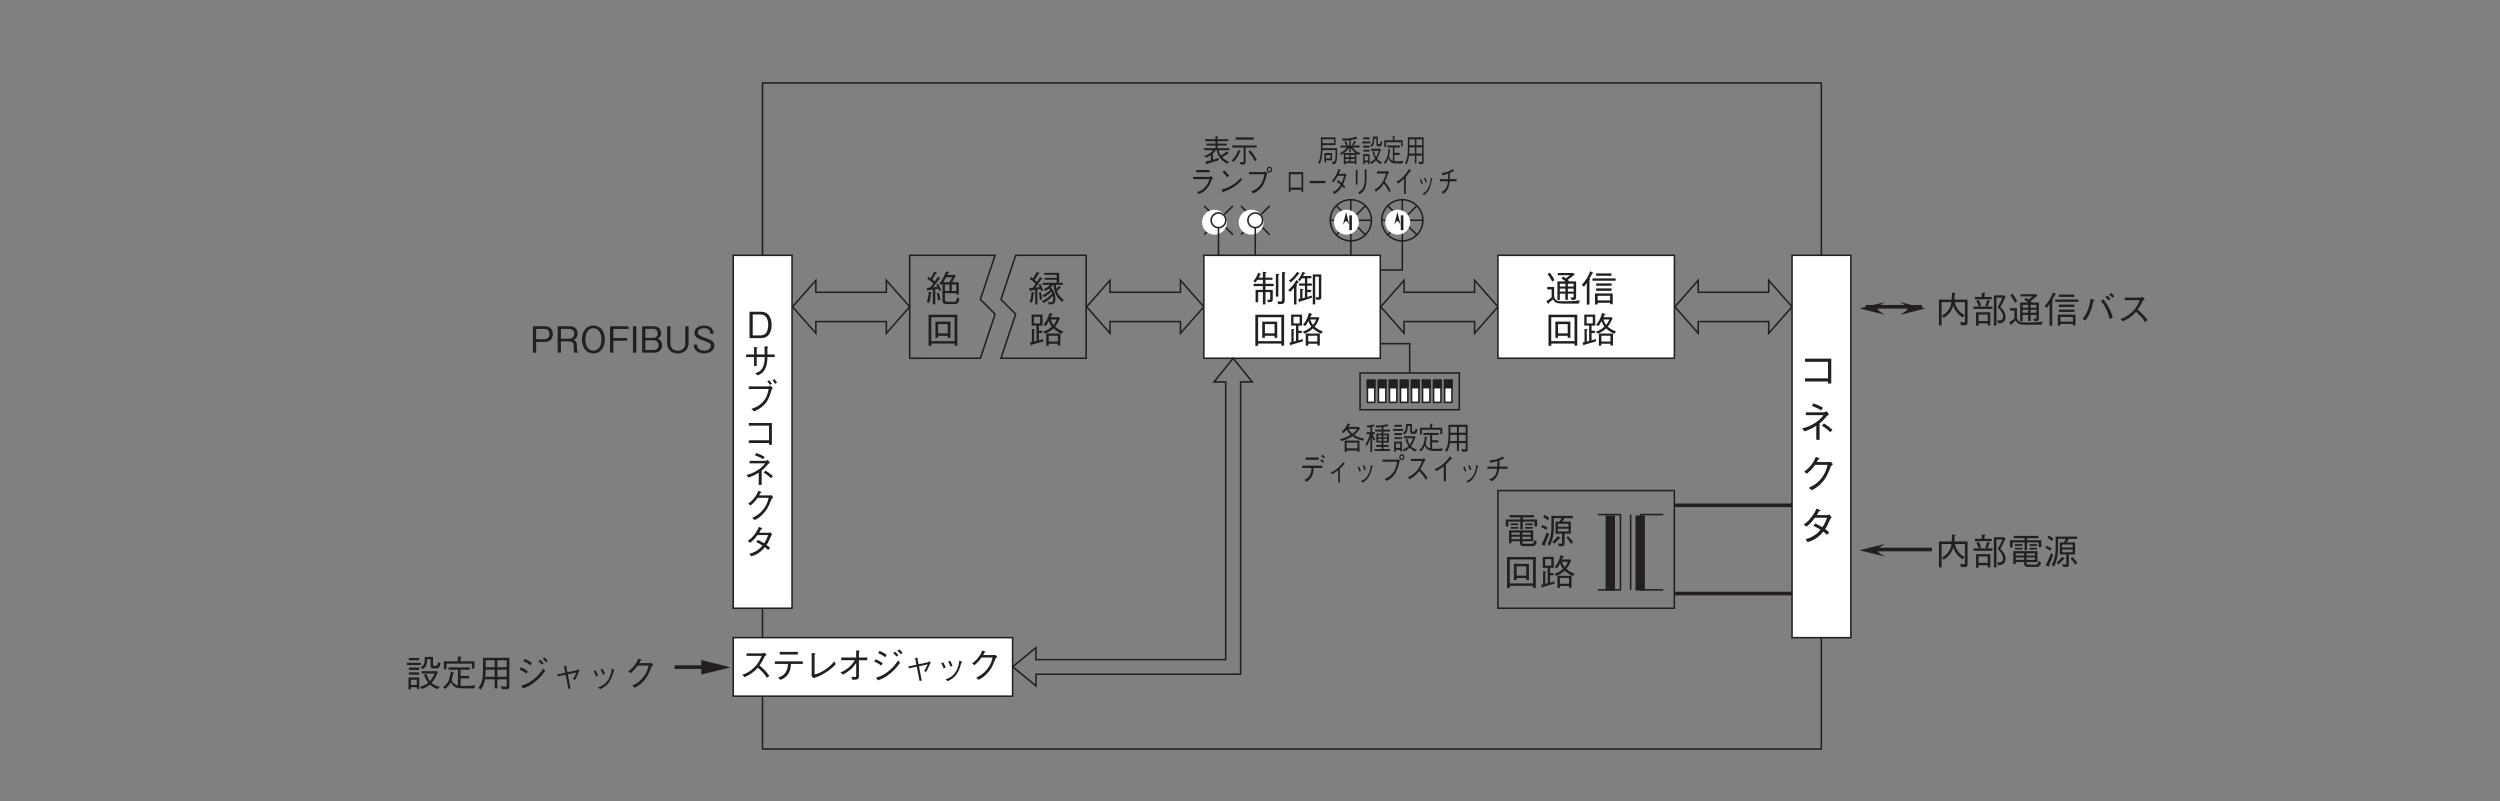 <?xml version="1.0" encoding="UTF-8"?>
<svg xmlns="http://www.w3.org/2000/svg" xmlns:xlink="http://www.w3.org/1999/xlink" width="481.89pt" height="154.49pt" viewBox="0 0 481.89 154.49" version="1.2">
<rect x="0" y="0" width="481.89" height="154.49" fill="#808080" stroke="none"/>
<defs>
<g>
<symbol overflow="visible" id="glyph0-0">
<path style="stroke:none;" d="M 0.797 0.953 L 7.172 0.953 L 7.172 -7.016 L 0.797 -7.016 Z M 3.984 -3.359 L 1.453 -6.609 L 6.516 -6.609 Z M 4.234 -3.031 L 6.766 -6.281 L 6.766 0.234 Z M 1.453 0.562 L 3.984 -2.703 L 6.516 0.562 Z M 1.188 -6.281 L 3.734 -3.031 L 1.188 0.234 Z M 1.188 -6.281 "/>
</symbol>
<symbol overflow="visible" id="glyph0-1">
<path style="stroke:none;" d="M 5.938 -0.828 L 5.938 -0.438 L 6.562 -0.438 L 6.562 -5.234 L 1.5 -5.234 L 1.5 -4.625 L 5.938 -4.625 L 5.938 -1.438 L 1.5 -1.438 L 1.5 -0.828 Z M 5.938 -0.828 "/>
</symbol>
<symbol overflow="visible" id="glyph0-2">
<path style="stroke:none;" d="M 3.672 0.438 L 4.312 0.438 L 4.312 -2.719 C 5 -3.281 5.422 -3.781 5.766 -4.188 C 5.859 -4.297 5.891 -4.297 6.141 -4.406 L 5.688 -5.062 C 5.625 -5.031 5.25 -4.859 5.141 -4.859 L 1.656 -4.859 L 1.656 -4.312 L 5.062 -4.312 C 4.828 -4 4.484 -3.516 3.578 -2.891 C 2.484 -2.141 1.688 -1.938 0.953 -1.766 L 1.406 -1.172 C 2.562 -1.594 3.031 -1.844 3.672 -2.266 Z M 2.844 -6.078 C 3.344 -5.891 3.969 -5.641 4.641 -5.234 L 4.953 -5.75 C 4.609 -5.953 3.906 -6.344 3.062 -6.578 Z M 4.766 -2.266 C 5.609 -1.75 6.047 -1.344 6.375 -1.031 L 6.797 -1.484 C 6.438 -1.828 5.734 -2.375 5.141 -2.719 Z M 4.766 -2.266 "/>
</symbol>
<symbol overflow="visible" id="glyph0-3">
<path style="stroke:none;" d="M 3.781 -5.234 C 3.891 -5.422 3.969 -5.594 4.047 -5.766 C 4.203 -5.781 4.297 -5.797 4.297 -5.875 C 4.297 -5.891 4.297 -5.969 4.141 -6.031 L 3.562 -6.219 C 3.453 -5.906 3.312 -5.5 2.828 -4.844 C 2.266 -4.078 1.781 -3.719 1.344 -3.375 L 1.859 -2.984 C 2.719 -3.734 3.094 -4.203 3.438 -4.688 L 5.844 -4.688 C 5.688 -4 5.484 -3.156 4.656 -2.109 C 3.781 -1.031 2.938 -0.609 2.234 -0.266 L 2.828 0.203 C 3.5 -0.188 3.906 -0.438 4.453 -0.953 C 5.375 -1.859 5.797 -2.609 6.453 -4.328 C 6.516 -4.484 6.562 -4.562 6.875 -4.812 L 6.5 -5.266 C 6.375 -5.234 6.328 -5.234 6.203 -5.234 Z M 3.781 -5.234 "/>
</symbol>
<symbol overflow="visible" id="glyph0-4">
<path style="stroke:none;" d="M 6.25 -5.062 C 6.109 -5.016 5.859 -4.984 5.734 -4.984 L 3.781 -4.984 C 4.047 -5.438 4.078 -5.484 4.188 -5.719 C 4.266 -5.734 4.469 -5.766 4.469 -5.844 C 4.469 -5.875 4.438 -5.938 4.328 -5.984 L 3.719 -6.25 C 3.609 -5.969 3.422 -5.516 2.891 -4.781 C 2.219 -3.844 1.75 -3.516 1.25 -3.172 L 1.781 -2.75 C 2.141 -3.031 2.656 -3.438 3.406 -4.469 L 5.75 -4.469 C 5.609 -4.062 5.406 -3.484 4.859 -2.641 C 4.625 -2.766 4.234 -3.016 3.484 -3.375 L 3.109 -2.906 C 3.75 -2.609 4.078 -2.438 4.5 -2.156 C 4.203 -1.812 3.844 -1.406 3.172 -0.984 C 2.516 -0.562 2.016 -0.438 1.609 -0.328 L 2.016 0.234 C 2.5 0.078 3.047 -0.078 3.75 -0.578 C 4.391 -1.031 4.734 -1.453 5.016 -1.797 C 5.234 -1.641 5.406 -1.5 5.75 -1.156 L 6.156 -1.641 C 5.906 -1.891 5.656 -2.094 5.375 -2.281 C 5.719 -2.781 5.828 -3 6.422 -4.312 C 6.469 -4.375 6.484 -4.406 6.625 -4.531 Z M 6.25 -5.062 "/>
</symbol>
<symbol overflow="visible" id="glyph1-0">
<path style="stroke:none;" d="M 0.703 0.844 L 6.281 0.844 L 6.281 -6.141 L 0.703 -6.141 Z M 3.5 -2.938 L 1.266 -5.797 L 5.719 -5.797 Z M 3.719 -2.656 L 5.938 -5.516 L 5.938 0.203 Z M 1.266 0.484 L 3.5 -2.375 L 5.719 0.484 Z M 1.047 -5.516 L 3.266 -2.656 L 1.047 0.203 Z M 1.047 -5.516 "/>
</symbol>
<symbol overflow="visible" id="glyph1-1">
<path style="stroke:none;" d="M 6.25 -0.141 L 6.25 -4.516 L 3.719 -4.516 C 3.75 -4.891 3.75 -5.125 3.75 -5.562 C 3.875 -5.594 3.953 -5.641 3.953 -5.688 C 3.953 -5.734 3.922 -5.781 3.781 -5.797 L 3.234 -5.844 C 3.234 -5.156 3.219 -4.859 3.188 -4.516 L 0.734 -4.516 L 0.734 0.484 L 1.25 0.484 L 1.25 -4.031 L 3.141 -4.031 C 3.078 -3.594 2.984 -3.062 2.516 -2.453 C 2.125 -1.922 1.719 -1.672 1.297 -1.391 L 1.688 -1.016 C 2.484 -1.547 3.172 -2.172 3.5 -3.406 C 3.562 -3.156 3.688 -2.672 4.156 -2.094 C 4.484 -1.688 4.859 -1.359 5.281 -1.094 L 5.703 -1.516 C 4.672 -2.062 4.031 -2.891 3.812 -4.031 L 5.734 -4.031 L 5.734 -0.469 C 5.734 -0.234 5.734 -0.125 5.5 -0.125 C 5.203 -0.125 4.922 -0.172 4.781 -0.203 L 5.016 0.422 L 5.625 0.422 C 6.219 0.422 6.25 0.203 6.25 -0.141 Z M 6.25 -0.141 "/>
</symbol>
<symbol overflow="visible" id="glyph1-2">
<path style="stroke:none;" d="M 0.906 0.531 L 1.391 0.531 L 1.391 0.062 L 3.156 0.062 L 3.156 0.469 L 3.656 0.469 L 3.656 -2.078 L 0.906 -2.078 Z M 1.391 -0.391 L 1.391 -1.625 L 3.156 -1.625 L 3.156 -0.391 Z M 2.016 -5.031 L 0.688 -5.031 L 0.688 -4.578 L 3.938 -4.578 L 3.938 -5.031 L 2.547 -5.031 L 2.547 -5.594 C 2.594 -5.625 2.703 -5.672 2.703 -5.75 C 2.703 -5.797 2.609 -5.812 2.578 -5.812 L 2.016 -5.844 Z M 0.953 -4.281 C 1.188 -3.875 1.312 -3.578 1.438 -3.219 L 1.891 -3.422 C 1.75 -3.812 1.609 -4.125 1.391 -4.484 Z M 6.297 -5.344 L 4.344 -5.344 L 4.344 0.484 L 4.844 0.484 L 4.844 -4.891 L 5.984 -4.891 C 5.703 -4.234 5.438 -3.672 5.062 -3.047 C 5.406 -2.719 6.109 -2.047 6.109 -1.234 C 6.109 -1.062 6.062 -0.844 5.922 -0.688 C 5.797 -0.531 5.594 -0.5 5.328 -0.5 C 5.188 -0.5 5.078 -0.516 4.969 -0.531 L 5.188 0.078 C 5.75 0.047 6.594 -0.094 6.594 -1.156 C 6.594 -1.938 6.188 -2.547 5.594 -3.047 C 5.75 -3.359 6.062 -3.891 6.594 -5.062 Z M 3.109 -3.188 C 3.172 -3.312 3.297 -3.562 3.453 -4.078 C 3.531 -4.094 3.609 -4.125 3.609 -4.188 C 3.609 -4.234 3.531 -4.266 3.516 -4.281 L 3.062 -4.453 C 2.969 -4.094 2.859 -3.719 2.672 -3.406 L 3.078 -3.188 L 0.422 -3.188 L 0.422 -2.719 L 4.062 -2.719 L 4.062 -3.188 Z M 3.109 -3.188 "/>
</symbol>
<symbol overflow="visible" id="glyph1-3">
<path style="stroke:none;" d="M 5.766 -0.547 L 5.766 -2.656 L 1.109 -2.656 L 1.109 -0.172 L 1.578 -0.172 L 1.578 -0.547 L 3.203 -0.547 L 3.203 -0.375 C 3.203 0.016 3.203 0.391 4.016 0.391 L 5.594 0.391 C 5.859 0.391 6.234 0.391 6.469 -0.453 L 6.016 -0.797 C 5.891 -0.062 5.672 -0.062 5.438 -0.062 L 4.094 -0.062 C 3.75 -0.062 3.672 -0.141 3.672 -0.391 L 3.672 -0.547 Z M 1.578 -1.812 L 1.578 -2.234 L 3.203 -2.234 L 3.203 -1.812 Z M 5.281 -1.812 L 3.672 -1.812 L 3.672 -2.234 L 5.281 -2.234 Z M 1.578 -0.969 L 1.578 -1.422 L 3.203 -1.422 L 3.203 -0.969 Z M 3.672 -0.969 L 3.672 -1.422 L 5.281 -1.422 L 5.281 -0.969 Z M 3.281 -2.828 L 3.766 -2.828 L 3.766 -4.328 L 6 -4.328 L 6 -3.406 L 6.516 -3.406 L 6.516 -4.75 L 3.766 -4.75 L 3.766 -5.156 L 5.938 -5.156 L 5.938 -5.594 L 1.203 -5.594 L 1.203 -5.156 L 3.281 -5.156 L 3.281 -4.75 L 0.469 -4.75 L 0.469 -3.375 L 0.984 -3.375 L 0.984 -4.328 L 3.281 -4.328 Z M 2.891 -3.656 L 2.891 -4 L 1.422 -4 L 1.422 -3.656 Z M 2.891 -2.969 L 2.891 -3.312 L 1.422 -3.312 L 1.422 -2.969 Z M 5.688 -3.656 L 5.688 -4 L 4.234 -4 L 4.234 -3.656 Z M 5.688 -2.969 L 5.688 -3.312 L 4.234 -3.312 L 4.234 -2.969 Z M 5.688 -2.969 "/>
</symbol>
<symbol overflow="visible" id="glyph1-4">
<path style="stroke:none;" d="M 6.438 -5.016 L 6.438 -5.453 L 2.297 -5.453 L 2.297 -3.156 C 2.297 -1.781 1.953 -0.766 1.516 0.031 L 2.016 0.266 C 2.25 -0.219 2.766 -1.312 2.766 -3.25 L 2.766 -5.016 L 4.25 -5.016 C 4.141 -4.766 4.031 -4.578 3.844 -4.344 L 3.094 -4.344 L 3.094 -2.016 L 4.344 -2.016 L 4.344 -0.266 C 4.344 -0.125 4.281 -0.062 4.125 -0.062 C 4.016 -0.062 3.938 -0.078 3.547 -0.141 L 3.734 0.391 C 3.844 0.391 4 0.406 4.188 0.406 C 4.656 0.406 4.844 0.312 4.844 -0.125 L 4.844 -2.016 L 6.047 -2.016 L 6.047 -4.344 L 4.391 -4.344 C 4.562 -4.547 4.688 -4.734 4.859 -5.016 Z M 5.594 -3.359 L 3.547 -3.359 L 3.547 -3.922 L 5.594 -3.922 Z M 5.594 -2.438 L 3.547 -2.438 L 3.547 -2.969 L 5.594 -2.969 Z M 1.891 -5.016 C 1.609 -5.266 1.359 -5.469 0.984 -5.672 L 0.688 -5.25 C 1.031 -5.062 1.266 -4.891 1.578 -4.609 Z M 6.5 -0.375 C 6.234 -0.75 5.953 -1.109 5.484 -1.562 L 5.203 -1.234 C 5.531 -0.859 5.797 -0.5 6.078 -0.062 Z M 1.562 -3.156 C 1.25 -3.359 0.953 -3.516 0.531 -3.688 L 0.328 -3.281 C 0.688 -3.109 0.953 -2.969 1.281 -2.75 Z M 4.047 -1.188 C 4.047 -1.219 4 -1.25 3.953 -1.281 L 3.547 -1.562 C 3.188 -1.094 2.875 -0.781 2.484 -0.438 L 2.859 -0.094 C 3.266 -0.453 3.5 -0.719 3.828 -1.094 C 3.953 -1.109 4.047 -1.125 4.047 -1.188 Z M 1.844 -1.984 L 1.391 -2.25 C 1.172 -1.625 0.891 -0.922 0.375 0.062 L 0.875 0.297 C 0.922 0.312 0.969 0.328 1.016 0.328 C 1.047 0.328 1.094 0.328 1.094 0.25 C 1.094 0.203 1.062 0.125 1.031 0.062 C 1.422 -0.797 1.641 -1.344 1.844 -1.984 Z M 1.844 -1.984 "/>
</symbol>
<symbol overflow="visible" id="glyph1-5">
<path style="stroke:none;" d="M 6.047 -0.984 L 6.047 -3.953 L 4.719 -3.953 C 4.672 -4 4.609 -4.078 4.422 -4.234 C 4.922 -4.609 5.203 -4.828 5.75 -5.266 L 5.547 -5.562 L 2.5 -5.562 L 2.5 -5.141 L 4.859 -5.141 C 4.609 -4.938 4.547 -4.906 4.062 -4.531 C 3.672 -4.797 3.672 -4.797 3.516 -4.891 L 3.234 -4.484 C 3.609 -4.281 3.781 -4.141 3.984 -3.953 L 2.438 -3.953 L 2.438 -0.375 L 2.906 -0.375 L 2.906 -1.578 L 3.969 -1.578 L 3.969 -0.391 L 4.453 -0.391 L 4.453 -1.578 L 5.562 -1.578 L 5.562 -1.125 C 5.562 -0.922 5.562 -0.828 5.297 -0.828 C 5.234 -0.828 5.125 -0.844 4.938 -0.859 L 5.219 -0.328 C 5.969 -0.375 6.047 -0.5 6.047 -0.984 Z M 5.562 -2.953 L 4.453 -2.953 L 4.453 -3.5 L 5.562 -3.5 Z M 5.562 -1.984 L 4.453 -1.984 L 4.453 -2.562 L 5.562 -2.562 Z M 3.969 -2.953 L 2.906 -2.953 L 2.906 -3.5 L 3.969 -3.5 Z M 3.969 -1.984 L 2.906 -1.984 L 2.906 -2.562 L 3.969 -2.562 Z M 6.766 -0.297 C 6.281 -0.219 5.422 -0.109 3.766 -0.109 C 2.906 -0.109 2.656 -0.141 2.406 -0.234 C 2.141 -0.328 1.812 -0.641 1.812 -1.031 L 1.812 -2.875 L 0.484 -2.875 L 0.484 -2.406 L 1.328 -2.406 L 1.328 -0.875 C 0.891 -0.5 0.594 -0.297 0.312 -0.141 L 0.609 0.312 C 0.641 0.344 0.672 0.391 0.719 0.391 C 0.812 0.391 0.797 0.281 0.797 0.188 C 1.188 -0.125 1.453 -0.359 1.578 -0.484 C 1.922 0.094 2.328 0.328 3.453 0.328 L 6.547 0.328 Z M 1.859 -4.203 C 1.578 -4.812 1.266 -5.25 0.969 -5.656 L 0.547 -5.359 C 0.844 -4.969 1.094 -4.578 1.438 -3.906 Z M 1.859 -4.203 "/>
</symbol>
<symbol overflow="visible" id="glyph1-6">
<path style="stroke:none;" d="M 3.219 0.5 L 3.219 0.172 L 5.625 0.172 L 5.625 0.453 L 6.125 0.453 L 6.125 -1.625 L 2.703 -1.625 L 2.703 0.5 Z M 5.625 -0.281 L 3.219 -0.281 L 3.219 -1.172 L 5.625 -1.172 Z M 0.578 -2.922 C 0.859 -3.25 1.031 -3.516 1.125 -3.656 L 1.125 0.531 L 1.641 0.531 L 1.641 -4.125 C 1.656 -4.156 1.766 -4.266 1.766 -4.344 C 1.766 -4.406 1.688 -4.422 1.625 -4.438 C 1.781 -4.719 1.922 -4.969 2.156 -5.422 C 2.281 -5.469 2.359 -5.5 2.359 -5.562 C 2.359 -5.609 2.281 -5.656 2.25 -5.672 L 1.781 -5.906 C 1.438 -4.953 1.016 -4.219 0.156 -3.25 Z M 5.875 -5.031 L 5.875 -5.484 L 2.922 -5.484 L 2.922 -5.031 Z M 5.906 -3.109 L 5.906 -3.562 L 2.922 -3.562 L 2.922 -3.109 Z M 5.906 -2.141 L 5.906 -2.594 L 2.922 -2.594 L 2.922 -2.141 Z M 6.688 -4.078 L 6.688 -4.531 L 2.219 -4.531 L 2.219 -4.078 Z M 6.688 -4.078 "/>
</symbol>
<symbol overflow="visible" id="glyph1-7">
<path style="stroke:none;" d="M 1.031 -0.484 C 1.312 -0.844 1.469 -1.047 1.688 -1.484 C 2.219 -2.5 2.391 -3.297 2.594 -4.234 C 2.703 -4.266 2.828 -4.281 2.828 -4.359 C 2.828 -4.438 2.703 -4.484 2.656 -4.484 L 2.047 -4.672 C 1.984 -4.156 1.891 -3.5 1.562 -2.625 C 1.203 -1.641 0.844 -1.219 0.484 -0.812 Z M 4.031 -4.281 C 4.25 -4.016 4.547 -3.688 4.938 -2.938 C 5.406 -2.047 5.578 -1.391 5.75 -0.781 L 6.328 -1.062 C 6.234 -1.453 6.109 -1.906 5.688 -2.75 C 5.234 -3.656 4.875 -4.141 4.531 -4.578 Z M 6.641 -5.188 C 6.438 -5.406 6.172 -5.625 5.969 -5.797 L 5.641 -5.469 C 5.781 -5.359 6.109 -5.109 6.328 -4.859 Z M 5.891 -4.688 C 5.656 -4.953 5.281 -5.266 5.219 -5.312 L 4.891 -4.984 C 5.016 -4.891 5.344 -4.641 5.578 -4.359 Z M 5.891 -4.688 "/>
</symbol>
<symbol overflow="visible" id="glyph1-8">
<path style="stroke:none;" d="M 5.094 -5.062 C 5.016 -5 4.875 -4.906 4.766 -4.906 L 1.656 -4.906 L 1.656 -4.422 L 4.562 -4.422 C 4.312 -3.812 4.016 -3.047 3.094 -2.156 C 2.172 -1.25 1.453 -1 0.859 -0.797 L 1.266 -0.328 C 2.219 -0.75 2.953 -1.172 3.828 -2.141 C 4.016 -2 4.281 -1.781 4.672 -1.375 C 5.172 -0.844 5.375 -0.516 5.562 -0.188 L 6.047 -0.578 C 5.469 -1.422 4.797 -2.047 4.156 -2.578 C 4.531 -3.094 4.719 -3.422 5.125 -4.281 C 5.203 -4.391 5.219 -4.406 5.531 -4.609 Z M 5.094 -5.062 "/>
</symbol>
<symbol overflow="visible" id="glyph1-9">
<path style="stroke:none;" d="M 6.266 0.469 L 6.266 -5.5 L 0.719 -5.5 L 0.719 0.5 L 1.25 0.5 L 1.25 0.062 L 5.734 0.062 L 5.734 0.469 Z M 5.734 -0.406 L 1.25 -0.406 L 1.25 -5.016 L 5.734 -5.016 Z M 4.938 -1.047 L 4.938 -4.172 L 2.047 -4.172 L 2.047 -1.047 L 2.562 -1.047 L 2.562 -1.438 L 4.422 -1.438 L 4.422 -1.047 Z M 4.422 -1.906 L 2.562 -1.906 L 2.562 -3.688 L 4.422 -3.688 Z M 4.422 -1.906 "/>
</symbol>
<symbol overflow="visible" id="glyph1-10">
<path style="stroke:none;" d="M 6.75 -2.25 C 5.938 -2.609 5.594 -2.828 5.172 -3.203 C 5.562 -3.688 5.734 -3.984 6.094 -4.844 L 5.906 -5.016 L 4.328 -5.016 C 4.359 -5.078 4.5 -5.406 4.531 -5.469 C 4.609 -5.484 4.719 -5.5 4.719 -5.578 C 4.719 -5.609 4.672 -5.641 4.609 -5.656 L 4.094 -5.844 C 3.688 -4.484 3.297 -4 2.922 -3.547 L 3.359 -3.312 C 3.469 -3.438 3.672 -3.688 3.969 -4.281 C 4.094 -3.891 4.234 -3.578 4.531 -3.203 C 4.016 -2.688 3.297 -2.375 2.875 -2.219 L 3.234 -1.844 C 3.844 -2.109 4.281 -2.328 4.859 -2.859 C 5.203 -2.547 5.469 -2.312 6.406 -1.812 Z M 6.172 0.438 L 6.172 -1.875 L 3.453 -1.875 L 3.453 0.469 L 3.938 0.469 L 3.938 0.094 L 5.688 0.094 L 5.688 0.438 Z M 2.891 -0.844 C 2.641 -0.719 2.484 -0.672 2.047 -0.562 L 2.047 -1.969 L 2.688 -1.969 L 2.688 -2.406 L 2.047 -2.406 L 2.047 -3.406 L 2.75 -3.406 L 2.75 -5.516 L 0.641 -5.516 L 0.641 -3.406 L 1.578 -3.406 L 1.578 -0.438 C 1.531 -0.422 1.5 -0.406 1.125 -0.328 L 1.125 -2.5 C 1.188 -2.531 1.281 -2.578 1.281 -2.656 C 1.281 -2.703 1.234 -2.703 1.156 -2.703 L 0.688 -2.75 L 0.688 -0.219 C 0.625 -0.203 0.406 -0.156 0.312 -0.141 L 0.469 0.328 C 0.5 0.391 0.531 0.438 0.562 0.438 C 0.641 0.438 0.672 0.312 0.688 0.281 C 1.359 0.094 1.938 -0.062 2.859 -0.344 Z M 5.469 -4.578 C 5.312 -4.156 5.188 -3.938 4.859 -3.531 C 4.609 -3.859 4.469 -4.094 4.344 -4.578 Z M 5.688 -0.328 L 3.938 -0.328 L 3.938 -1.453 L 5.688 -1.453 Z M 2.281 -3.828 L 1.094 -3.828 L 1.094 -5.094 L 2.281 -5.094 Z M 2.281 -3.828 "/>
</symbol>
<symbol overflow="visible" id="glyph1-11">
<path style="stroke:none;" d="M 1.375 -4.672 C 1.469 -4.875 1.547 -5.016 1.625 -5.219 C 1.719 -5.234 1.797 -5.266 1.797 -5.328 C 1.797 -5.359 1.781 -5.375 1.672 -5.438 L 1.266 -5.625 C 1.141 -5.266 0.922 -4.688 0.344 -3.984 L 0.734 -3.734 C 0.875 -3.906 0.969 -4.031 1.125 -4.25 L 2.172 -4.25 L 2.172 -3.484 L 0.375 -3.484 L 0.375 -3.031 L 2.172 -3.031 L 2.172 -2.312 L 0.766 -2.312 L 0.766 0.062 L 1.266 0.062 L 1.266 -1.875 L 2.172 -1.875 L 2.172 0.484 L 2.672 0.484 L 2.672 -1.875 L 3.578 -1.875 L 3.578 -0.656 C 3.578 -0.484 3.578 -0.391 3.422 -0.391 C 3.297 -0.391 3.109 -0.438 3.016 -0.453 L 3.125 0.062 C 3.953 0.062 4.078 -0.016 4.078 -0.609 L 4.078 -2.312 L 2.672 -2.312 L 2.672 -3.031 L 4.25 -3.031 L 4.25 -3.484 L 2.672 -3.484 L 2.672 -4.25 L 4.016 -4.25 L 4.016 -4.672 L 2.672 -4.672 L 2.672 -5.516 C 2.75 -5.562 2.828 -5.594 2.828 -5.672 C 2.828 -5.734 2.766 -5.734 2.703 -5.75 L 2.172 -5.797 L 2.172 -4.672 Z M 4.672 -1.016 L 5.156 -1.016 L 5.156 -5.141 C 5.234 -5.172 5.312 -5.219 5.312 -5.281 C 5.312 -5.344 5.234 -5.344 5.172 -5.359 L 4.672 -5.406 Z M 5.875 -0.422 C 5.875 -0.203 5.797 -0.062 5.531 -0.062 C 5.469 -0.062 5.078 -0.109 4.984 -0.109 L 5.109 0.438 C 5.828 0.422 5.938 0.422 6.141 0.297 C 6.344 0.172 6.375 -0.062 6.375 -0.391 L 6.375 -5.469 C 6.484 -5.547 6.531 -5.594 6.531 -5.641 C 6.531 -5.672 6.484 -5.703 6.406 -5.703 L 5.875 -5.781 Z M 5.875 -0.422 "/>
</symbol>
<symbol overflow="visible" id="glyph1-12">
<path style="stroke:none;" d="M 6.453 -1 L 6.453 -5.297 L 4.812 -5.297 L 4.812 0.484 L 5.281 0.484 L 5.281 -4.859 L 5.984 -4.859 L 5.984 -1.062 C 5.984 -0.938 5.984 -0.875 5.859 -0.875 C 5.672 -0.875 5.469 -0.906 5.344 -0.922 L 5.531 -0.391 C 6.375 -0.359 6.453 -0.531 6.453 -1 Z M 4.656 -1.234 C 4.469 -1.172 4.016 -1.031 3.75 -0.953 L 3.75 -1.891 L 4.5 -1.891 L 4.5 -2.328 L 3.75 -2.328 L 3.75 -3.109 L 4.641 -3.109 L 4.641 -3.547 L 3.75 -3.547 L 3.75 -4.547 L 4.547 -4.547 L 4.547 -4.984 L 2.938 -4.984 C 3.031 -5.172 3.078 -5.234 3.156 -5.406 C 3.312 -5.422 3.391 -5.453 3.391 -5.516 C 3.391 -5.531 3.359 -5.562 3.328 -5.594 L 2.828 -5.797 C 2.625 -5.25 2.344 -4.719 1.969 -4.25 L 2.328 -4 C 2.438 -4.156 2.516 -4.25 2.703 -4.547 L 3.297 -4.547 L 3.297 -3.547 L 2.188 -3.547 L 2.188 -3.109 L 3.297 -3.109 L 3.297 -0.828 C 3.094 -0.781 3.078 -0.766 2.828 -0.703 L 2.828 -2.266 C 2.922 -2.312 3 -2.344 3 -2.406 C 3 -2.469 2.906 -2.484 2.875 -2.484 L 2.375 -2.531 L 2.375 -0.609 C 2.156 -0.562 2.125 -0.547 1.984 -0.531 L 2.172 -0.031 C 2.188 0.047 2.219 0.062 2.25 0.062 C 2.312 0.062 2.328 0.031 2.375 -0.078 C 2.906 -0.234 3.594 -0.438 4.641 -0.812 Z M 2.266 -5.453 C 2.266 -5.484 2.219 -5.531 2.188 -5.531 L 1.797 -5.797 C 1.391 -5.141 0.844 -4.547 0.203 -4.078 L 0.547 -3.75 C 1.203 -4.234 1.719 -4.891 2.062 -5.359 C 2.172 -5.375 2.266 -5.391 2.266 -5.453 Z M 2.125 -3.812 C 2.125 -3.859 2.094 -3.891 2.062 -3.906 L 1.672 -4.234 C 1.328 -3.609 0.719 -2.797 0.078 -2.25 L 0.453 -1.922 C 0.75 -2.203 0.953 -2.406 1.188 -2.703 L 1.188 0.5 L 1.672 0.5 L 1.672 -3.016 C 1.703 -3.031 1.797 -3.078 1.797 -3.141 C 1.797 -3.172 1.781 -3.188 1.625 -3.266 C 1.781 -3.484 1.844 -3.578 1.938 -3.703 C 2 -3.719 2.125 -3.734 2.125 -3.812 Z M 2.125 -3.812 "/>
</symbol>
<symbol overflow="visible" id="glyph1-13">
<path style="stroke:none;" d="M 0.625 -1.906 C 0.594 -1.125 0.469 -0.562 0.266 0.016 L 0.719 0.141 C 0.922 -0.484 1.031 -1.266 1.062 -1.656 C 1.203 -1.688 1.281 -1.719 1.281 -1.781 C 1.281 -1.797 1.25 -1.812 1.188 -1.812 Z M 2.234 -4.797 C 2.156 -4.641 2.031 -4.391 1.672 -3.859 C 1.578 -3.953 1.469 -4.047 1.234 -4.25 C 1.344 -4.406 1.781 -5.094 1.891 -5.234 C 1.922 -5.297 1.953 -5.328 2.016 -5.438 C 2.172 -5.438 2.203 -5.438 2.203 -5.469 C 2.203 -5.5 2.172 -5.516 2.141 -5.531 L 1.641 -5.828 C 1.422 -5.375 1.172 -4.938 0.906 -4.516 C 0.656 -4.688 0.609 -4.734 0.531 -4.797 L 0.266 -4.375 C 0.719 -4.141 1.156 -3.781 1.422 -3.5 C 1.125 -3.062 0.969 -2.859 0.844 -2.688 C 0.453 -2.641 0.312 -2.641 0.125 -2.641 L 0.328 -2.094 C 0.359 -2.016 0.375 -2 0.391 -2 C 0.438 -2 0.453 -2.078 0.469 -2.172 C 0.656 -2.203 1.047 -2.266 1.328 -2.312 L 1.328 0.516 L 1.75 0.516 L 1.75 -2.391 L 2.328 -2.5 C 2.406 -2.25 2.438 -2.188 2.453 -2.094 L 2.859 -2.219 C 2.75 -2.594 2.5 -3.188 2.328 -3.484 L 1.969 -3.297 C 2.031 -3.188 2.078 -3.094 2.188 -2.859 C 1.969 -2.828 1.734 -2.797 1.391 -2.75 C 2.047 -3.656 2.266 -3.969 2.531 -4.375 C 2.719 -4.375 2.75 -4.375 2.75 -4.438 C 2.75 -4.469 2.703 -4.484 2.703 -4.5 Z M 3.922 0.484 C 4.312 0.484 4.5 0.484 4.672 0.438 C 5.234 0.312 5.234 -0.422 5.234 -0.578 C 5.234 -1.812 4.609 -2.516 4.328 -2.828 C 4.625 -3.062 4.75 -3.203 4.828 -3.281 L 4.891 -3.281 C 4.953 -1.797 5.484 -0.844 6.516 0.016 L 6.812 -0.391 C 6.016 -1 5.672 -1.625 5.516 -2.062 C 5.734 -2.266 6.016 -2.531 6.125 -2.656 C 6.266 -2.641 6.328 -2.641 6.328 -2.688 C 6.328 -2.719 6.312 -2.734 6.281 -2.766 L 5.922 -3.094 C 5.75 -2.875 5.641 -2.75 5.406 -2.5 C 5.375 -2.625 5.344 -2.844 5.312 -3.281 L 6.656 -3.281 L 6.656 -3.672 L 5.938 -3.672 L 5.969 -5.594 L 3.094 -5.594 L 3.094 -5.219 L 5.484 -5.219 L 5.469 -4.625 L 3.156 -4.625 L 3.156 -4.266 L 5.469 -4.266 L 5.469 -3.672 L 2.75 -3.672 L 2.75 -3.281 L 4.203 -3.281 C 4.016 -3.078 3.625 -2.703 2.953 -2.438 L 3.297 -2.109 C 3.422 -2.188 3.594 -2.281 3.984 -2.562 C 4.047 -2.5 4.109 -2.438 4.219 -2.297 C 3.922 -1.984 3.297 -1.5 2.703 -1.234 L 3.062 -0.922 C 3.625 -1.25 4.219 -1.734 4.438 -1.984 C 4.516 -1.844 4.562 -1.734 4.594 -1.641 C 4.156 -1.109 3.375 -0.422 2.562 -0.125 L 2.953 0.188 C 3.578 -0.125 4.109 -0.5 4.734 -1.172 C 4.75 -1.062 4.797 -0.859 4.797 -0.625 C 4.797 -0.125 4.703 0.078 4.297 0.078 C 4.234 0.078 4.062 0.078 3.781 0.016 Z M 2.047 -1.812 C 2.125 -1.328 2.188 -0.859 2.219 -0.375 L 2.656 -0.484 C 2.625 -0.969 2.531 -1.453 2.422 -1.906 Z M 2.047 -1.812 "/>
</symbol>
<symbol overflow="visible" id="glyph1-14">
<path style="stroke:none;" d="M 3.203 -3.25 C 3.266 -3.328 3.297 -3.359 3.406 -3.5 L 3.406 -0.297 C 3.406 -0.062 3.406 0.422 4.109 0.422 L 5.75 0.422 C 6.281 0.422 6.5 0.297 6.688 -0.578 L 6.219 -0.875 C 6.078 -0.031 5.953 -0.031 5.625 -0.031 L 4.328 -0.031 C 4.047 -0.031 3.875 -0.156 3.875 -0.469 L 3.875 -1.672 L 6.078 -1.672 L 6.078 -1.422 L 6.547 -1.422 L 6.547 -3.781 L 5.281 -3.781 C 5.594 -4.344 5.797 -4.766 5.938 -5.031 L 5.812 -5.188 L 4.297 -5.188 C 4.344 -5.266 4.438 -5.453 4.484 -5.531 C 4.531 -5.547 4.672 -5.578 4.672 -5.656 C 4.672 -5.719 4.609 -5.734 4.562 -5.75 L 4.109 -5.891 C 3.719 -4.891 3.297 -4.094 2.781 -3.5 Z M 4.734 -2.094 L 3.875 -2.094 L 3.875 -3.344 L 4.734 -3.344 Z M 3.578 -3.781 C 3.75 -4.062 3.844 -4.234 4.109 -4.75 L 5.266 -4.75 C 5.109 -4.438 4.984 -4.203 4.734 -3.781 Z M 5.203 -2.094 L 5.203 -3.344 L 6.078 -3.344 L 6.078 -2.094 Z M 2.5 -4.875 C 2.344 -4.578 2.219 -4.375 1.906 -3.953 C 1.766 -4.078 1.766 -4.094 1.453 -4.328 C 1.672 -4.703 1.906 -5.078 2.125 -5.438 C 2.203 -5.453 2.328 -5.453 2.328 -5.531 C 2.328 -5.562 2.312 -5.578 2.234 -5.625 L 1.844 -5.859 C 1.641 -5.453 1.281 -4.844 1.109 -4.562 C 0.953 -4.672 0.859 -4.734 0.703 -4.828 L 0.453 -4.438 C 0.672 -4.312 1.234 -3.969 1.641 -3.562 C 1.375 -3.188 1.188 -2.969 1 -2.75 C 0.812 -2.719 0.734 -2.719 0.391 -2.703 L 0.484 -2.234 C 0.5 -2.188 0.531 -2.094 0.594 -2.094 C 0.641 -2.094 0.672 -2.172 0.719 -2.266 C 0.953 -2.297 1.312 -2.344 1.547 -2.375 L 1.547 0.484 L 2.016 0.484 L 2.016 -2.438 C 2.203 -2.469 2.391 -2.5 2.594 -2.531 C 2.672 -2.375 2.703 -2.266 2.766 -2.094 L 3.156 -2.266 C 3.047 -2.562 2.891 -2.969 2.547 -3.5 L 2.203 -3.266 C 2.312 -3.125 2.344 -3.047 2.422 -2.891 C 1.922 -2.828 1.828 -2.812 1.594 -2.797 C 2.016 -3.312 2.531 -4 2.781 -4.391 C 2.922 -4.406 3 -4.422 3 -4.484 C 3 -4.516 2.938 -4.562 2.922 -4.578 Z M 0.875 0.172 C 1.078 -0.406 1.156 -1.25 1.188 -1.672 C 1.25 -1.688 1.344 -1.719 1.344 -1.781 C 1.344 -1.812 1.312 -1.844 1.25 -1.859 L 0.766 -1.938 C 0.672 -0.75 0.531 -0.344 0.359 0.031 Z M 2.297 -1.625 C 2.406 -1.219 2.5 -0.875 2.562 -0.234 L 3 -0.453 C 2.938 -1.047 2.812 -1.406 2.656 -1.797 Z M 2.297 -1.625 "/>
</symbol>
<symbol overflow="visible" id="glyph1-15">
<path style="stroke:none;" d="M 5.266 -5.203 L 1.781 -5.203 L 1.781 -4.688 L 5.266 -4.688 Z M 6.219 -2.875 L 6.219 -3.375 L 0.844 -3.375 L 0.844 -2.875 L 3.359 -2.875 C 3.344 -2.391 3.312 -1.812 2.875 -1.188 C 2.422 -0.547 1.906 -0.391 1.438 -0.234 L 1.922 0.203 C 2.391 0 2.953 -0.234 3.391 -0.922 C 3.844 -1.594 3.891 -2.234 3.953 -2.875 Z M 6.219 -2.875 "/>
</symbol>
<symbol overflow="visible" id="glyph1-16">
<path style="stroke:none;" d="M 1.656 -0.453 L 2.047 -0.141 C 2.75 -0.375 3.5 -0.625 4.625 -1.391 C 5.562 -2.016 5.984 -2.484 6.281 -2.812 L 6.047 -3.375 C 5.734 -3.031 5.344 -2.547 4.406 -1.875 C 3.359 -1.141 2.797 -0.984 2.219 -0.844 L 2.219 -4.672 C 2.375 -4.781 2.406 -4.781 2.406 -4.828 C 2.406 -4.875 2.344 -4.906 2.25 -4.906 L 1.656 -4.984 Z M 1.656 -0.453 "/>
</symbol>
<symbol overflow="visible" id="glyph1-17">
<path style="stroke:none;" d="M 3.953 -0.656 C 3.953 -0.391 3.906 -0.359 3.688 -0.359 C 3.547 -0.359 3.234 -0.375 3.016 -0.391 L 3.219 0.188 C 4.203 0.188 4.484 0.078 4.484 -0.531 L 4.484 -3.594 L 6.094 -3.594 L 6.094 -4.109 L 4.484 -4.109 L 4.484 -5.188 C 4.625 -5.297 4.641 -5.312 4.641 -5.344 C 4.641 -5.391 4.578 -5.406 4.531 -5.422 L 3.953 -5.484 L 3.953 -4.109 L 1.078 -4.109 L 1.078 -3.594 L 3.688 -3.594 C 3.453 -3.203 3.203 -2.766 2.469 -2.156 C 1.797 -1.594 1.312 -1.391 0.922 -1.234 L 1.391 -0.812 C 2.969 -1.656 3.516 -2.406 3.953 -3.047 Z M 3.953 -0.656 "/>
</symbol>
<symbol overflow="visible" id="glyph1-18">
<path style="stroke:none;" d="M 1.922 -4.938 C 2.422 -4.734 2.766 -4.547 3.297 -4.156 L 3.547 -4.641 C 3.172 -4.906 2.641 -5.203 2.172 -5.391 Z M 1.172 -3.328 C 1.875 -3.016 2.188 -2.797 2.531 -2.547 L 2.781 -3.031 C 2.328 -3.344 1.812 -3.625 1.391 -3.781 Z M 5.812 -4.562 C 5.656 -4.781 5.344 -5.094 5.141 -5.234 L 4.812 -4.938 C 5.016 -4.797 5.312 -4.484 5.469 -4.281 Z M 5.75 -3.547 C 5.328 -2.906 4.844 -2.172 3.75 -1.344 C 2.734 -0.578 2.047 -0.391 1.5 -0.234 L 1.859 0.297 C 2.5 0.062 3.219 -0.172 4.266 -1.047 C 5.234 -1.844 5.734 -2.547 6.125 -3.094 Z M 6.625 -5.016 C 6.453 -5.266 6.234 -5.453 5.969 -5.688 L 5.625 -5.406 C 5.859 -5.203 6.109 -4.969 6.281 -4.734 Z M 6.625 -5.016 "/>
</symbol>
<symbol overflow="visible" id="glyph1-19">
<path style="stroke:none;" d="M 3.422 -2.812 L 3.203 -3.859 C 3.219 -3.891 3.312 -3.984 3.312 -4.016 C 3.312 -4.062 3.25 -4.062 3.078 -4.047 L 2.75 -4.016 L 3 -2.719 L 1.469 -2.406 L 1.562 -2.016 L 3.078 -2.344 L 3.609 0.391 L 4.031 0.344 L 3.5 -2.422 L 5.172 -2.781 C 5.016 -2.438 4.75 -1.906 4.484 -1.484 L 4.891 -1.328 C 5.219 -1.922 5.5 -2.562 5.766 -3.203 L 5.438 -3.375 C 5.344 -3.234 5.234 -3.203 5.219 -3.203 Z M 3.422 -2.812 "/>
</symbol>
<symbol overflow="visible" id="glyph1-20">
<path style="stroke:none;" d="M 1.5 -3 C 1.625 -2.797 1.828 -2.438 1.984 -2 L 2.375 -2.172 C 2.203 -2.625 1.984 -3.016 1.875 -3.188 Z M 2.828 -3.344 C 2.922 -3.188 3.141 -2.797 3.312 -2.344 L 3.688 -2.5 C 3.547 -2.922 3.344 -3.312 3.203 -3.5 Z M 2.75 0.453 C 3.328 0.172 3.953 -0.125 4.531 -0.984 C 4.953 -1.609 5.203 -2.438 5.391 -3.125 C 5.531 -3.172 5.547 -3.188 5.547 -3.234 C 5.547 -3.266 5.516 -3.297 5.344 -3.359 L 4.984 -3.5 C 4.906 -2.859 4.812 -2.078 4.219 -1.234 C 3.594 -0.328 2.938 -0.109 2.344 0.109 Z M 2.75 0.453 "/>
</symbol>
<symbol overflow="visible" id="glyph1-21">
<path style="stroke:none;" d="M 3.312 -4.578 C 3.406 -4.75 3.484 -4.906 3.547 -5.062 C 3.688 -5.078 3.766 -5.078 3.766 -5.141 C 3.766 -5.156 3.766 -5.234 3.625 -5.281 L 3.125 -5.453 C 3.031 -5.188 2.906 -4.828 2.484 -4.25 C 1.984 -3.578 1.562 -3.25 1.188 -2.969 L 1.641 -2.625 C 2.391 -3.281 2.703 -3.688 3.016 -4.109 L 5.125 -4.109 C 4.984 -3.5 4.812 -2.766 4.078 -1.844 C 3.312 -0.906 2.578 -0.531 1.969 -0.234 L 2.469 0.188 C 3.078 -0.156 3.422 -0.375 3.891 -0.844 C 4.719 -1.641 5.078 -2.297 5.656 -3.797 C 5.719 -3.922 5.75 -4 6.016 -4.219 L 5.688 -4.609 C 5.594 -4.594 5.547 -4.578 5.438 -4.578 Z M 3.312 -4.578 "/>
</symbol>
<symbol overflow="visible" id="glyph1-22">
<path style="stroke:none;" d="M 1.172 0.062 L 2.297 0.062 L 2.297 0.406 L 2.766 0.406 L 2.766 -1.812 L 0.688 -1.812 L 0.688 0.484 L 1.172 0.484 Z M 2.297 -0.375 L 1.172 -0.375 L 1.172 -1.375 L 2.297 -1.375 Z M 2.75 -5.141 L 2.75 -5.578 L 0.766 -5.578 L 0.766 -5.141 Z M 0.391 -4.203 L 3.062 -4.203 L 3.062 -4.641 L 0.391 -4.641 Z M 0.766 -3.266 L 2.75 -3.266 L 2.75 -3.719 L 0.766 -3.719 Z M 0.781 -2.344 L 2.75 -2.344 L 2.75 -2.781 L 0.781 -2.781 Z M 3.25 -2.562 L 5.688 -2.562 C 5.453 -1.906 5.156 -1.5 4.844 -1.094 C 4.547 -1.484 4.391 -1.812 4.156 -2.516 L 3.703 -2.344 C 3.922 -1.562 4.281 -1.047 4.516 -0.781 C 4.125 -0.453 3.625 -0.188 2.891 -0.016 L 3.297 0.391 C 4.094 0.172 4.531 -0.188 4.812 -0.438 C 5.141 -0.125 5.609 0.219 6.344 0.438 L 6.75 0 C 6.547 -0.031 5.781 -0.219 5.141 -0.75 C 5.672 -1.359 6.062 -2.078 6.344 -2.828 L 6.203 -3.016 L 3.25 -3.016 Z M 6.391 -4.766 C 6.375 -4.688 6.328 -4.422 6.281 -4.281 C 6.25 -4.156 6.188 -4.062 6.062 -4.062 L 5.672 -4.062 C 5.469 -4.062 5.422 -4.094 5.422 -4.312 L 5.422 -5.766 L 3.828 -5.766 C 3.828 -4.5 3.766 -4.203 3.016 -3.766 L 3.438 -3.422 C 4.125 -3.859 4.281 -4.312 4.297 -5.312 L 4.938 -5.312 L 4.938 -4.109 C 4.938 -3.656 5.219 -3.562 5.516 -3.562 L 6.094 -3.562 C 6.5 -3.562 6.656 -3.625 6.859 -4.531 Z M 6.391 -4.766 "/>
</symbol>
<symbol overflow="visible" id="glyph1-23">
<path style="stroke:none;" d="M 6.438 -3.516 L 6.438 -4.922 L 3.75 -4.922 L 3.75 -5.578 C 3.828 -5.594 3.969 -5.656 3.969 -5.75 C 3.969 -5.797 3.891 -5.812 3.828 -5.812 L 3.234 -5.844 L 3.234 -4.922 L 0.531 -4.922 L 0.531 -3.406 L 1.047 -3.406 L 1.047 -4.469 L 5.938 -4.469 L 5.938 -3.516 Z M 6.594 -0.297 C 5.922 -0.203 5.031 -0.172 4.328 -0.172 C 4.016 -0.172 3.875 -0.188 3.766 -0.188 L 3.766 -1.625 L 5.422 -1.625 L 5.422 -2.109 L 3.766 -2.109 L 3.766 -3.297 L 5.531 -3.297 L 5.531 -3.75 L 1.438 -3.75 L 1.438 -3.297 L 3.25 -3.297 L 3.25 -0.266 C 2.734 -0.391 2.25 -0.688 2.047 -1.312 C 2.156 -1.688 2.234 -2.047 2.328 -2.562 C 2.406 -2.594 2.5 -2.625 2.5 -2.703 C 2.5 -2.75 2.438 -2.781 2.375 -2.797 L 1.859 -2.969 C 1.688 -1 1 -0.359 0.359 0.031 L 0.766 0.406 C 1.172 0.125 1.516 -0.219 1.859 -0.906 C 2.391 0.062 2.828 0.297 4.344 0.297 L 6.391 0.297 Z M 6.594 -0.297 "/>
</symbol>
<symbol overflow="visible" id="glyph1-24">
<path style="stroke:none;" d="M 6.188 -0.062 L 6.188 -5.594 L 1.109 -5.594 C 1.109 -3.359 1.109 -2.719 1.047 -2.047 C 1 -1.438 0.891 -0.656 0.219 0.203 L 0.641 0.547 C 1.156 -0.109 1.344 -0.672 1.516 -1.453 L 3.359 -1.453 L 3.359 0.297 L 3.875 0.297 L 3.875 -1.453 L 5.672 -1.453 L 5.672 -0.312 C 5.672 -0.156 5.656 -0.047 5.438 -0.047 C 5.188 -0.047 4.719 -0.109 4.547 -0.141 L 4.75 0.453 L 5.609 0.453 C 6.078 0.453 6.188 0.312 6.188 -0.062 Z M 5.672 -3.781 L 3.875 -3.781 L 3.875 -5.125 L 5.672 -5.125 Z M 5.672 -1.938 L 3.875 -1.938 L 3.875 -3.312 L 5.672 -3.312 Z M 3.359 -3.781 L 1.625 -3.781 L 1.625 -5.125 L 3.359 -5.125 Z M 3.359 -1.938 L 1.547 -1.938 C 1.594 -2.312 1.625 -2.609 1.625 -3.312 L 3.359 -3.312 Z M 3.359 -1.938 "/>
</symbol>
<symbol overflow="visible" id="glyph1-25">
<path style="stroke:none;" d="M 4.391 -3.578 C 4.391 -4.547 3.75 -5.094 2.906 -5.094 L 0.547 -5.094 L 0.547 0 L 1.172 0 L 1.172 -2.078 L 2.906 -2.078 C 3.844 -2.078 4.391 -2.719 4.391 -3.578 Z M 3.719 -3.594 C 3.719 -3.078 3.484 -2.594 2.844 -2.594 L 1.172 -2.594 L 1.172 -4.578 L 2.844 -4.578 C 3.422 -4.578 3.719 -4.188 3.719 -3.594 Z M 3.719 -3.594 "/>
</symbol>
<symbol overflow="visible" id="glyph1-26">
<path style="stroke:none;" d="M 4.484 0 L 4.484 -0.109 C 4.391 -0.172 4.344 -0.234 4.312 -0.391 C 4.281 -0.531 4.25 -0.766 4.25 -0.984 L 4.25 -1.359 C 4.25 -1.516 4.234 -1.844 4.078 -2.109 C 3.922 -2.375 3.766 -2.406 3.578 -2.469 C 3.719 -2.516 3.859 -2.578 4 -2.719 C 4.25 -2.953 4.391 -3.344 4.391 -3.719 C 4.391 -4.359 4 -5.094 2.969 -5.094 L 0.547 -5.094 L 0.547 0 L 1.172 0 L 1.172 -2.172 L 2.766 -2.172 C 3.234 -2.172 3.625 -2.016 3.625 -1.312 L 3.625 -0.875 C 3.625 -0.453 3.656 -0.266 3.734 0 Z M 3.734 -3.656 C 3.734 -3.109 3.375 -2.688 2.781 -2.688 L 1.172 -2.688 L 1.172 -4.578 L 2.844 -4.578 C 3.469 -4.578 3.734 -4.141 3.734 -3.656 Z M 3.734 -3.656 "/>
</symbol>
<symbol overflow="visible" id="glyph1-27">
<path style="stroke:none;" d="M 4.859 -2.547 C 4.859 -4.172 3.969 -5.234 2.656 -5.234 C 1.328 -5.234 0.438 -4.172 0.438 -2.547 C 0.438 -0.922 1.344 0.141 2.656 0.141 C 3.953 0.141 4.859 -0.922 4.859 -2.547 Z M 4.203 -2.547 C 4.203 -1.297 3.641 -0.391 2.656 -0.391 C 1.672 -0.391 1.109 -1.281 1.109 -2.547 C 1.109 -3.828 1.672 -4.719 2.656 -4.719 C 3.625 -4.719 4.203 -3.812 4.203 -2.547 Z M 4.203 -2.547 "/>
</symbol>
<symbol overflow="visible" id="glyph1-28">
<path style="stroke:none;" d="M 4.125 -4.578 L 4.125 -5.094 L 0.562 -5.094 L 0.562 0 L 1.203 0 L 1.203 -2.312 L 3.859 -2.312 L 3.859 -2.828 L 1.203 -2.828 L 1.203 -4.578 Z M 4.125 -4.578 "/>
</symbol>
<symbol overflow="visible" id="glyph1-29">
<path style="stroke:none;" d="M 1.234 0 L 1.234 -5.094 L 0.578 -5.094 L 0.578 0 Z M 1.234 0 "/>
</symbol>
<symbol overflow="visible" id="glyph1-30">
<path style="stroke:none;" d="M 4.391 -1.422 C 4.391 -1.688 4.328 -1.984 4.156 -2.234 C 3.953 -2.531 3.75 -2.625 3.562 -2.703 C 3.781 -2.828 4.203 -3.078 4.203 -3.797 C 4.203 -4.453 3.781 -5.094 2.781 -5.094 L 0.547 -5.094 L 0.547 0 L 2.922 0 C 3.969 0 4.391 -0.75 4.391 -1.422 Z M 3.547 -3.719 C 3.547 -3.156 3.219 -2.844 2.641 -2.844 L 1.172 -2.844 L 1.172 -4.594 L 2.641 -4.594 C 3.203 -4.594 3.547 -4.312 3.547 -3.719 Z M 3.719 -1.453 C 3.719 -0.781 3.25 -0.516 2.703 -0.516 L 1.172 -0.516 L 1.172 -2.391 L 2.703 -2.391 C 3.297 -2.391 3.719 -2.109 3.719 -1.453 Z M 3.719 -1.453 "/>
</symbol>
<symbol overflow="visible" id="glyph1-31">
<path style="stroke:none;" d="M 4.719 -1.844 L 4.719 -5.094 L 4.078 -5.094 L 4.078 -1.75 C 4.078 -1.438 3.984 -0.391 2.641 -0.391 C 1.594 -0.391 1.219 -1.109 1.219 -1.75 L 1.219 -5.094 L 0.578 -5.094 L 0.578 -1.844 C 0.578 -1.406 0.75 0.141 2.672 0.141 C 4.016 0.141 4.719 -0.781 4.719 -1.844 Z M 4.719 -1.844 "/>
</symbol>
<symbol overflow="visible" id="glyph1-32">
<path style="stroke:none;" d="M 4.391 -1.375 C 4.391 -2.156 3.844 -2.422 2.719 -2.828 C 1.453 -3.312 1.219 -3.391 1.219 -3.891 C 1.219 -4.391 1.625 -4.719 2.406 -4.719 C 3.531 -4.719 3.578 -4 3.609 -3.656 L 4.266 -3.656 C 4.25 -3.844 4.219 -4.188 3.984 -4.531 C 3.578 -5.172 2.766 -5.234 2.438 -5.234 C 1.391 -5.234 0.562 -4.703 0.562 -3.828 C 0.562 -2.922 1.328 -2.656 2.328 -2.312 C 3.5 -1.922 3.719 -1.781 3.719 -1.344 C 3.719 -0.891 3.281 -0.391 2.469 -0.391 C 2.266 -0.391 1.797 -0.438 1.453 -0.688 C 1.109 -0.953 1.078 -1.359 1.062 -1.562 L 0.406 -1.562 C 0.422 -1.312 0.438 -0.969 0.688 -0.609 C 1.172 0.047 1.969 0.141 2.391 0.141 C 3.484 0.141 4.391 -0.422 4.391 -1.375 Z M 4.391 -1.375 "/>
</symbol>
<symbol overflow="visible" id="glyph1-33">
<path style="stroke:none;" d="M 4.859 -2.531 C 4.859 -4.047 4.188 -5.094 2.781 -5.094 L 0.594 -5.094 L 0.594 0 L 2.781 0 C 3.172 0 3.75 -0.109 4.094 -0.422 C 4.547 -0.812 4.859 -1.578 4.859 -2.531 Z M 4.203 -2.547 C 4.203 -1.844 4.016 -1.25 3.734 -0.938 C 3.562 -0.734 3.188 -0.531 2.766 -0.531 L 1.219 -0.531 L 1.219 -4.562 L 2.766 -4.562 C 3.953 -4.562 4.203 -3.375 4.203 -2.547 Z M 4.203 -2.547 "/>
</symbol>
<symbol overflow="visible" id="glyph2-0">
<path style="stroke:none;" d="M 0.531 0.719 L 4.844 0.719 L 4.844 -5.266 L 0.531 -5.266 Z M 2.688 -2.516 L 0.984 -4.969 L 4.391 -4.969 Z M 2.859 -2.281 L 4.562 -4.719 L 4.562 0.172 Z M 0.984 0.422 L 2.688 -2.031 L 4.391 0.422 Z M 0.812 -4.719 L 2.516 -2.281 L 0.812 0.172 Z M 0.812 -4.719 "/>
</symbol>
<symbol overflow="visible" id="glyph2-1">
<path style="stroke:none;" d="M 1.562 -0.359 C 1.312 -0.281 1.078 -0.219 0.516 -0.125 L 0.688 0.344 C 0.703 0.391 0.734 0.438 0.797 0.438 C 0.844 0.438 0.875 0.391 0.906 0.297 C 1.625 0.078 2.359 -0.125 3.062 -0.375 L 3.094 -0.812 C 2.797 -0.688 2.516 -0.609 1.969 -0.453 L 1.969 -1.656 C 2.188 -1.891 2.328 -2.047 2.516 -2.297 L 2.688 -2.297 C 2.984 -1.031 3.766 -0.078 4.797 0.297 L 5.031 -0.094 C 4.594 -0.25 4.125 -0.531 3.75 -0.938 C 3.875 -1.016 4.031 -1.094 4.328 -1.297 C 4.5 -1.391 4.703 -1.516 4.844 -1.609 C 4.891 -1.609 4.906 -1.594 4.922 -1.594 C 4.969 -1.594 5 -1.609 5 -1.656 C 5 -1.688 4.984 -1.719 4.953 -1.75 L 4.656 -2.094 C 4.266 -1.734 3.906 -1.5 3.5 -1.266 C 3.375 -1.453 3.172 -1.844 3.078 -2.297 L 5.141 -2.297 L 5.141 -2.688 L 2.859 -2.688 L 2.859 -3.203 L 4.641 -3.203 L 4.641 -3.578 L 2.859 -3.578 L 2.859 -4.031 L 4.938 -4.031 L 4.938 -4.422 L 2.859 -4.422 L 2.859 -4.734 C 2.906 -4.75 3 -4.812 3 -4.859 C 3 -4.906 2.906 -4.938 2.859 -4.953 L 2.469 -4.984 L 2.469 -4.422 L 0.469 -4.422 L 0.469 -4.031 L 2.469 -4.031 L 2.469 -3.578 L 0.719 -3.578 L 0.719 -3.203 L 2.469 -3.203 L 2.469 -2.688 L 0.266 -2.688 L 0.266 -2.297 L 2.031 -2.297 C 1.594 -1.797 1.078 -1.438 0.297 -1.172 L 0.609 -0.844 C 0.969 -1 1.219 -1.125 1.562 -1.375 Z M 1.562 -0.359 "/>
</symbol>
<symbol overflow="visible" id="glyph2-2">
<path style="stroke:none;" d="M 4.469 -4.328 L 4.469 -4.766 L 0.969 -4.766 L 0.969 -4.328 Z M 2.891 -2.812 L 5.047 -2.812 L 5.047 -3.219 L 0.312 -3.219 L 0.312 -2.812 L 2.5 -2.812 L 2.5 -0.219 C 2.5 -0.078 2.453 0.031 2.297 0.031 C 2.234 0.031 2.109 0 1.797 -0.047 L 1.875 0.422 C 1.984 0.438 2.203 0.469 2.391 0.469 C 2.484 0.469 2.891 0.469 2.891 0.016 Z M 3.422 -2.016 C 3.75 -1.641 4.156 -1.156 4.703 -0.156 L 5.047 -0.453 C 4.75 -1.016 4.328 -1.688 3.703 -2.328 Z M 0.547 -0.031 C 1 -0.469 1.531 -1.281 1.781 -1.938 C 1.844 -1.969 1.906 -2 1.906 -2.062 C 1.906 -2.094 1.891 -2.109 1.859 -2.125 L 1.484 -2.328 C 1.219 -1.578 0.797 -0.875 0.188 -0.328 Z M 0.547 -0.031 "/>
</symbol>
<symbol overflow="visible" id="glyph2-3">
<path style="stroke:none;" d="M 4 -4.469 L 1.438 -4.469 L 1.438 -4.031 L 4 -4.031 Z M 3.984 -2.703 C 3.875 -2.328 3.703 -1.797 3.172 -1.188 C 2.562 -0.484 2.062 -0.344 1.578 -0.219 L 1.922 0.172 C 2.516 -0.062 3.062 -0.281 3.734 -1.188 C 3.906 -1.406 3.969 -1.531 4.469 -2.656 C 4.5 -2.719 4.516 -2.75 4.656 -2.859 L 4.328 -3.312 C 4.219 -3.219 4.078 -3.141 4.031 -3.141 L 0.859 -3.141 L 0.859 -2.703 Z M 3.984 -2.703 "/>
</symbol>
<symbol overflow="visible" id="glyph2-4">
<path style="stroke:none;" d="M 2.391 -3.359 C 2.078 -3.812 1.625 -4.25 1.453 -4.406 L 1.141 -4.062 C 1.469 -3.75 1.766 -3.422 2.031 -3.047 Z M 4.672 -2.984 C 4.375 -2.625 4 -2.172 3.062 -1.578 C 2.062 -0.953 1.484 -0.844 0.953 -0.734 L 1.141 -0.234 C 1.172 -0.156 1.188 -0.094 1.234 -0.094 C 1.266 -0.094 1.328 -0.234 1.328 -0.25 C 3.594 -1.156 4.25 -1.891 4.859 -2.562 Z M 4.672 -2.984 "/>
</symbol>
<symbol overflow="visible" id="glyph2-5">
<path style="stroke:none;" d="M 3.828 -3.641 C 3.688 -2.922 3.547 -2.141 2.859 -1.375 C 2.297 -0.734 1.719 -0.516 1.281 -0.344 L 1.656 0.062 C 2.25 -0.234 2.5 -0.391 2.828 -0.688 C 3.516 -1.312 3.859 -1.922 4.266 -3.531 C 4.297 -3.625 4.312 -3.641 4.453 -3.781 L 4.047 -4.172 C 3.938 -4.109 3.844 -4.062 3.812 -4.062 L 0.844 -4.062 L 0.844 -3.641 Z M 4.797 -3.938 C 5.078 -3.938 5.328 -4.219 5.328 -4.531 C 5.328 -4.844 5.078 -5.109 4.797 -5.109 C 4.516 -5.109 4.266 -4.859 4.266 -4.531 C 4.266 -4.203 4.5 -3.938 4.797 -3.938 Z M 4.797 -4.203 C 4.625 -4.203 4.5 -4.359 4.5 -4.531 C 4.5 -4.719 4.656 -4.844 4.797 -4.844 C 4.953 -4.844 5.078 -4.719 5.078 -4.531 C 5.078 -4.344 4.953 -4.203 4.797 -4.203 Z M 4.797 -4.203 "/>
</symbol>
<symbol overflow="visible" id="glyph3-0">
<path style="stroke:none;" d="M 0.5 0.719 L 4.562 0.719 L 4.562 -5.266 L 0.5 -5.266 Z M 2.531 -2.516 L 0.922 -4.969 L 4.156 -4.969 Z M 2.703 -2.281 L 4.312 -4.719 L 4.312 0.172 Z M 0.922 0.422 L 2.531 -2.031 L 4.156 0.422 Z M 0.766 -4.719 L 2.375 -2.281 L 0.766 0.172 Z M 0.766 -4.719 "/>
</symbol>
<symbol overflow="visible" id="glyph3-1">
<path style="stroke:none;" d="M 4.891 -2.141 C 4.016 -2.266 3.547 -2.469 2.953 -2.812 C 3.438 -3.203 3.734 -3.531 4.078 -4.109 L 3.875 -4.391 L 1.812 -4.391 C 1.875 -4.484 1.891 -4.5 2.016 -4.703 C 2.078 -4.703 2.172 -4.719 2.172 -4.797 C 2.172 -4.844 2.141 -4.875 2.109 -4.891 L 1.75 -5.078 C 1.312 -4.156 0.828 -3.688 0.578 -3.453 L 0.891 -3.172 C 1.125 -3.406 1.297 -3.594 1.469 -3.859 C 1.719 -3.438 1.953 -3.156 2.281 -2.844 C 1.391 -2.312 0.844 -2.156 0.219 -2.016 L 0.547 -1.641 C 1.734 -2.016 2.188 -2.312 2.625 -2.578 C 3 -2.312 3.531 -1.969 4.672 -1.734 Z M 3.547 -4 C 3.328 -3.656 3.062 -3.391 2.625 -3.062 C 2.094 -3.5 1.938 -3.797 1.844 -4 Z M 3.984 0.422 L 3.984 -1.734 L 1.125 -1.734 L 1.125 0.438 L 1.516 0.438 L 1.516 0.172 L 3.594 0.172 L 3.594 0.422 Z M 3.594 -0.25 L 1.516 -0.25 L 1.516 -1.344 L 3.594 -1.344 Z M 3.594 -0.25 "/>
</symbol>
<symbol overflow="visible" id="glyph3-2">
<path style="stroke:none;" d="M 3.516 -4.375 C 3.797 -4.422 3.969 -4.453 4.266 -4.531 C 4.312 -4.516 4.359 -4.484 4.422 -4.484 C 4.438 -4.484 4.469 -4.5 4.469 -4.531 C 4.469 -4.562 4.438 -4.609 4.438 -4.609 L 4.219 -4.938 C 3.797 -4.781 3.328 -4.656 2.484 -4.656 C 2.281 -4.656 2.141 -4.672 2.016 -4.672 L 2.172 -4.266 C 2.531 -4.266 2.797 -4.297 3.172 -4.328 L 3.172 -3.844 L 1.922 -3.844 L 1.922 -3.484 L 3.172 -3.484 L 3.172 -3.094 L 2.156 -3.094 L 2.156 -1.375 L 3.172 -1.375 L 3.172 -0.891 L 2.125 -0.891 L 2.125 -0.531 L 3.172 -0.531 L 3.172 -0.094 L 1.812 -0.094 L 1.812 0.266 L 4.812 0.266 L 4.812 -0.094 L 3.516 -0.094 L 3.516 -0.531 L 4.516 -0.531 L 4.516 -0.891 L 3.516 -0.891 L 3.516 -1.375 L 4.578 -1.375 L 4.578 -3.094 L 3.516 -3.094 L 3.516 -3.484 L 4.797 -3.484 L 4.797 -3.844 L 3.516 -3.844 Z M 2.5 -2.375 L 2.5 -2.766 L 3.172 -2.766 L 3.172 -2.375 Z M 4.234 -2.375 L 3.516 -2.375 L 3.516 -2.766 L 4.234 -2.766 Z M 2.5 -1.688 L 2.5 -2.094 L 3.172 -2.094 L 3.172 -1.688 Z M 4.234 -1.688 L 3.516 -1.688 L 3.516 -2.094 L 4.234 -2.094 Z M 1.344 -4.406 C 1.453 -4.453 1.531 -4.469 1.609 -4.516 C 1.656 -4.5 1.719 -4.469 1.766 -4.469 C 1.797 -4.469 1.828 -4.484 1.828 -4.531 C 1.828 -4.547 1.812 -4.578 1.797 -4.594 L 1.578 -4.891 C 1.234 -4.734 0.844 -4.641 0.266 -4.641 L 0.438 -4.25 C 0.656 -4.266 0.797 -4.281 1 -4.328 L 1 -3.375 L 0.266 -3.375 L 0.266 -2.969 L 0.891 -2.969 C 0.688 -2.125 0.297 -1.375 0.031 -1 L 0.312 -0.734 C 0.578 -1.109 0.812 -1.609 1 -2.25 L 1 0.406 L 1.344 0.406 L 1.344 -2.359 C 1.453 -2.078 1.531 -1.922 1.688 -1.719 L 1.969 -2.016 C 1.719 -2.281 1.547 -2.594 1.422 -2.969 L 1.875 -2.969 L 1.875 -3.375 L 1.344 -3.375 Z M 1.344 -4.406 "/>
</symbol>
<symbol overflow="visible" id="glyph3-3">
<path style="stroke:none;" d="M 0.844 0.047 L 1.672 0.047 L 1.672 0.359 L 2.016 0.359 L 2.016 -1.547 L 0.5 -1.547 L 0.5 0.406 L 0.844 0.406 Z M 1.672 -0.328 L 0.844 -0.328 L 0.844 -1.172 L 1.672 -1.172 Z M 2 -4.406 L 2 -4.781 L 0.547 -4.781 L 0.547 -4.406 Z M 0.281 -3.609 L 2.219 -3.609 L 2.219 -3.969 L 0.281 -3.969 Z M 0.547 -2.797 L 2 -2.797 L 2 -3.188 L 0.547 -3.188 Z M 0.562 -2.016 L 2 -2.016 L 2 -2.375 L 0.562 -2.375 Z M 2.359 -2.203 L 4.141 -2.203 C 3.953 -1.641 3.75 -1.281 3.516 -0.938 C 3.312 -1.266 3.188 -1.547 3.016 -2.156 L 2.703 -2.016 C 2.859 -1.344 3.125 -0.906 3.281 -0.672 C 3 -0.391 2.625 -0.156 2.109 -0.016 L 2.391 0.328 C 2.969 0.141 3.297 -0.156 3.5 -0.375 C 3.734 -0.109 4.078 0.188 4.609 0.375 L 4.906 0 C 4.766 -0.031 4.203 -0.188 3.75 -0.641 C 4.125 -1.172 4.406 -1.781 4.609 -2.422 L 4.516 -2.578 L 2.359 -2.578 Z M 4.641 -4.078 C 4.625 -4.016 4.594 -3.797 4.562 -3.672 C 4.547 -3.562 4.5 -3.484 4.406 -3.484 L 4.125 -3.484 C 3.969 -3.484 3.938 -3.516 3.938 -3.688 L 3.938 -4.938 L 2.781 -4.938 C 2.781 -3.859 2.734 -3.594 2.188 -3.219 L 2.5 -2.922 C 3 -3.297 3.109 -3.688 3.125 -4.547 L 3.594 -4.547 L 3.594 -3.516 C 3.594 -3.141 3.797 -3.047 4 -3.047 L 4.422 -3.047 C 4.734 -3.047 4.844 -3.109 4.984 -3.875 Z M 4.641 -4.078 "/>
</symbol>
<symbol overflow="visible" id="glyph3-4">
<path style="stroke:none;" d="M 4.688 -3.016 L 4.688 -4.219 L 2.719 -4.219 L 2.719 -4.781 C 2.781 -4.797 2.891 -4.844 2.891 -4.922 C 2.891 -4.969 2.828 -4.984 2.781 -4.984 L 2.359 -5 L 2.359 -4.219 L 0.391 -4.219 L 0.391 -2.922 L 0.75 -2.922 L 0.75 -3.828 L 4.312 -3.828 L 4.312 -3.016 Z M 4.797 -0.25 C 4.297 -0.172 3.656 -0.156 3.141 -0.156 C 2.922 -0.156 2.812 -0.156 2.734 -0.156 L 2.734 -1.391 L 3.938 -1.391 L 3.938 -1.797 L 2.734 -1.797 L 2.734 -2.828 L 4.016 -2.828 L 4.016 -3.219 L 1.047 -3.219 L 1.047 -2.828 L 2.359 -2.828 L 2.359 -0.234 C 1.984 -0.328 1.641 -0.594 1.484 -1.125 C 1.562 -1.453 1.625 -1.766 1.688 -2.203 C 1.75 -2.219 1.812 -2.25 1.812 -2.312 C 1.812 -2.359 1.781 -2.375 1.719 -2.406 L 1.344 -2.547 C 1.234 -0.859 0.719 -0.312 0.266 0.031 L 0.547 0.344 C 0.859 0.109 1.094 -0.188 1.344 -0.766 C 1.734 0.047 2.062 0.25 3.156 0.25 L 4.641 0.25 Z M 4.797 -0.25 "/>
</symbol>
<symbol overflow="visible" id="glyph3-5">
<path style="stroke:none;" d="M 4.5 -0.047 L 4.5 -4.797 L 0.812 -4.797 C 0.812 -2.875 0.812 -2.328 0.766 -1.766 C 0.719 -1.234 0.641 -0.562 0.156 0.172 L 0.469 0.469 C 0.844 -0.094 0.984 -0.578 1.094 -1.25 L 2.438 -1.25 L 2.438 0.25 L 2.812 0.25 L 2.812 -1.25 L 4.125 -1.25 L 4.125 -0.266 C 4.125 -0.141 4.109 -0.031 3.953 -0.031 C 3.766 -0.031 3.438 -0.094 3.312 -0.125 L 3.453 0.391 L 4.078 0.391 C 4.422 0.391 4.5 0.266 4.5 -0.047 Z M 4.125 -3.25 L 2.812 -3.25 L 2.812 -4.391 L 4.125 -4.391 Z M 4.125 -1.656 L 2.812 -1.656 L 2.812 -2.844 L 4.125 -2.844 Z M 2.438 -3.25 L 1.172 -3.25 L 1.172 -4.391 L 2.438 -4.391 Z M 2.438 -1.656 L 1.125 -1.656 C 1.156 -1.969 1.172 -2.234 1.172 -2.844 L 2.438 -2.844 Z M 2.438 -1.656 "/>
</symbol>
<symbol overflow="visible" id="glyph3-6">
<path style="stroke:none;" d="M 3.75 -4.469 L 1.219 -4.469 L 1.219 -4.016 L 3.75 -4.016 Z M 4.438 -2.453 L 4.438 -2.891 L 0.547 -2.891 L 0.547 -2.453 L 2.359 -2.453 C 2.344 -2.016 2.328 -1.531 2.016 -1 C 1.703 -0.438 1.328 -0.297 0.984 -0.172 L 1.344 0.219 C 1.688 0.047 2.078 -0.172 2.391 -0.766 C 2.719 -1.359 2.75 -1.922 2.781 -2.453 Z M 4.75 -3.688 C 4.625 -3.828 4.438 -4.016 4.266 -4.156 L 4.078 -3.844 C 4.203 -3.75 4.438 -3.547 4.578 -3.406 Z M 4.953 -4.562 C 4.859 -4.672 4.641 -4.891 4.438 -5.031 L 4.266 -4.719 C 4.453 -4.578 4.672 -4.359 4.766 -4.266 Z M 4.953 -4.562 "/>
</symbol>
<symbol overflow="visible" id="glyph3-7">
<path style="stroke:none;" d="M 2.422 0.359 L 2.75 0.359 L 2.75 -2.297 C 3.062 -2.578 3.25 -2.797 3.562 -3.141 C 3.578 -3.141 3.656 -3.141 3.688 -3.141 C 3.719 -3.141 3.734 -3.141 3.734 -3.172 C 3.734 -3.219 3.688 -3.266 3.641 -3.312 L 3.406 -3.562 C 3.234 -3.328 2.984 -2.969 2.391 -2.453 C 1.719 -1.859 1.359 -1.719 0.969 -1.578 L 1.281 -1.266 C 1.797 -1.531 2.094 -1.75 2.422 -2.016 Z M 2.422 0.359 "/>
</symbol>
<symbol overflow="visible" id="glyph3-8">
<path style="stroke:none;" d="M 1.094 -2.578 C 1.188 -2.391 1.328 -2.078 1.438 -1.719 L 1.719 -1.859 C 1.609 -2.25 1.438 -2.578 1.359 -2.734 Z M 2.047 -2.859 C 2.125 -2.734 2.281 -2.391 2.406 -2.016 L 2.688 -2.141 C 2.578 -2.5 2.422 -2.844 2.328 -3 Z M 2 0.391 C 2.422 0.156 2.875 -0.109 3.297 -0.844 C 3.609 -1.375 3.781 -2.094 3.922 -2.688 C 4.016 -2.719 4.031 -2.734 4.031 -2.766 C 4.031 -2.797 4 -2.828 3.891 -2.875 L 3.625 -2.984 C 3.562 -2.453 3.5 -1.781 3.062 -1.062 C 2.609 -0.281 2.141 -0.094 1.703 0.094 Z M 2 0.391 "/>
</symbol>
<symbol overflow="visible" id="glyph3-9">
<path style="stroke:none;" d="M 3.609 -3.641 C 3.484 -2.922 3.359 -2.141 2.703 -1.375 C 2.156 -0.734 1.625 -0.516 1.203 -0.344 L 1.562 0.062 C 2.125 -0.234 2.359 -0.391 2.672 -0.688 C 3.328 -1.312 3.641 -1.922 4.031 -3.531 C 4.062 -3.625 4.078 -3.641 4.203 -3.781 L 3.828 -4.172 C 3.719 -4.109 3.641 -4.062 3.594 -4.062 L 0.797 -4.062 L 0.797 -3.641 Z M 4.531 -3.938 C 4.797 -3.938 5.031 -4.219 5.031 -4.531 C 5.031 -4.844 4.797 -5.109 4.531 -5.109 C 4.266 -5.109 4.031 -4.859 4.031 -4.531 C 4.031 -4.203 4.25 -3.938 4.531 -3.938 Z M 4.531 -4.203 C 4.375 -4.203 4.25 -4.359 4.25 -4.531 C 4.25 -4.719 4.391 -4.844 4.531 -4.844 C 4.672 -4.844 4.797 -4.719 4.797 -4.531 C 4.797 -4.344 4.688 -4.203 4.531 -4.203 Z M 4.531 -4.203 "/>
</symbol>
<symbol overflow="visible" id="glyph3-10">
<path style="stroke:none;" d="M 3.703 -4.328 C 3.641 -4.281 3.547 -4.203 3.469 -4.203 L 1.203 -4.203 L 1.203 -3.781 L 3.328 -3.781 C 3.141 -3.266 2.922 -2.609 2.25 -1.844 C 1.578 -1.078 1.062 -0.859 0.625 -0.688 L 0.922 -0.281 C 1.609 -0.641 2.141 -1 2.781 -1.844 C 2.922 -1.719 3.109 -1.531 3.391 -1.172 C 3.766 -0.719 3.906 -0.438 4.047 -0.156 L 4.391 -0.5 C 3.969 -1.219 3.484 -1.75 3.016 -2.219 C 3.297 -2.656 3.422 -2.938 3.734 -3.656 C 3.781 -3.766 3.797 -3.766 4.016 -3.938 Z M 3.703 -4.328 "/>
</symbol>
<symbol overflow="visible" id="glyph3-11">
<path style="stroke:none;" d="M 2.859 0.125 L 2.859 -3.141 C 3.312 -3.578 3.453 -3.734 3.891 -4.219 C 3.953 -4.203 3.969 -4.203 4 -4.203 C 4.062 -4.203 4.062 -4.219 4.062 -4.25 C 4.062 -4.297 4.031 -4.344 4 -4.359 L 3.656 -4.703 C 3.391 -4.344 3.047 -3.875 2.344 -3.25 C 1.562 -2.562 1.109 -2.406 0.672 -2.219 L 1.047 -1.844 C 1.484 -2.062 1.844 -2.297 2.438 -2.781 L 2.438 0.125 Z M 2.859 0.125 "/>
</symbol>
<symbol overflow="visible" id="glyph3-12">
<path style="stroke:none;" d="M 3 -2.703 C 3 -2.859 3.016 -3 3.016 -3.266 C 3.016 -3.547 3 -3.719 3 -3.891 C 3.328 -4.016 3.422 -4.047 3.75 -4.203 C 3.828 -4.188 3.859 -4.188 3.891 -4.188 C 3.922 -4.188 3.969 -4.188 3.969 -4.234 C 3.969 -4.281 3.922 -4.328 3.906 -4.344 L 3.609 -4.625 C 3.391 -4.5 3.109 -4.328 2.5 -4.141 C 1.812 -3.922 1.438 -3.922 1.062 -3.906 L 1.25 -3.453 C 1.672 -3.516 1.969 -3.578 2.609 -3.75 C 2.609 -3.594 2.609 -3.438 2.609 -3.203 C 2.609 -2.984 2.609 -2.844 2.609 -2.703 L 0.672 -2.703 L 0.672 -2.281 L 2.562 -2.281 C 2.5 -1.859 2.438 -1.422 2.125 -0.984 C 1.781 -0.531 1.406 -0.391 1.031 -0.25 L 1.469 0.125 C 1.797 -0.062 2.172 -0.281 2.5 -0.797 C 2.812 -1.312 2.891 -1.797 2.953 -2.281 L 4.578 -2.281 L 4.578 -2.703 Z M 3 -2.703 "/>
</symbol>
<symbol overflow="visible" id="glyph4-0">
<path style="stroke:none;" d="M 0.703 0.844 L 6.281 0.844 L 6.281 -6.141 L 0.703 -6.141 Z M 3.5 -2.938 L 1.266 -5.797 L 5.719 -5.797 Z M 3.719 -2.656 L 5.938 -5.516 L 5.938 0.203 Z M 1.266 0.484 L 3.5 -2.375 L 5.719 0.484 Z M 1.047 -5.516 L 3.266 -2.656 L 1.047 0.203 Z M 1.047 -5.516 "/>
</symbol>
<symbol overflow="visible" id="glyph4-1">
<path style="stroke:none;" d="M 4.891 -3.828 L 4.891 -5.125 C 4.969 -5.156 5.047 -5.203 5.047 -5.266 C 5.047 -5.344 4.938 -5.344 4.844 -5.359 L 4.328 -5.406 C 4.344 -5.016 4.359 -4.422 4.359 -3.828 L 2.828 -3.828 L 2.828 -5.016 C 2.984 -5.078 3 -5.094 3 -5.141 C 3 -5.188 2.922 -5.203 2.875 -5.203 L 2.312 -5.266 L 2.312 -3.828 L 0.781 -3.828 L 0.781 -3.328 L 2.312 -3.328 L 2.312 -1.625 L 2.828 -1.625 L 2.828 -3.328 L 4.391 -3.328 C 4.344 -2.594 4.312 -2.016 4.031 -1.406 C 3.656 -0.625 3.188 -0.422 2.531 -0.203 L 3.016 0.203 C 3.641 -0.078 4.125 -0.328 4.5 -1.172 C 4.828 -1.875 4.859 -2.516 4.891 -3.328 L 6.297 -3.328 L 6.297 -3.828 Z M 4.891 -3.828 "/>
</symbol>
<symbol overflow="visible" id="glyph4-2">
<path style="stroke:none;" d="M 5.125 -4.156 C 4.969 -3.312 4.781 -2.406 3.875 -1.516 C 3.141 -0.766 2.391 -0.516 1.812 -0.328 L 2.312 0.172 C 3.094 -0.188 3.422 -0.391 3.844 -0.734 C 4.75 -1.469 5.172 -2.172 5.719 -4.031 C 5.719 -4.062 5.734 -4.078 5.734 -4.109 C 5.766 -4.156 5.922 -4.312 5.953 -4.344 L 5.422 -4.797 C 5.297 -4.719 5.172 -4.656 5.109 -4.656 L 1.297 -4.656 L 1.297 -4.156 Z M 5.75 -5.203 C 5.578 -5.438 5.406 -5.656 5.219 -5.859 L 4.875 -5.594 C 4.953 -5.5 5.219 -5.203 5.391 -4.938 Z M 6.75 -5.422 C 6.703 -5.484 6.453 -5.812 6.219 -6.078 L 5.875 -5.812 C 6 -5.672 6.219 -5.422 6.391 -5.141 Z M 6.75 -5.422 "/>
</symbol>
<symbol overflow="visible" id="glyph4-3">
<path style="stroke:none;" d="M 5.203 -0.719 L 5.203 -0.375 L 5.75 -0.375 L 5.75 -4.578 L 1.312 -4.578 L 1.312 -4.062 L 5.203 -4.062 L 5.203 -1.25 L 1.312 -1.25 L 1.312 -0.719 Z M 5.203 -0.719 "/>
</symbol>
<symbol overflow="visible" id="glyph4-4">
<path style="stroke:none;" d="M 3.219 0.391 L 3.781 0.391 L 3.781 -2.375 C 4.391 -2.875 4.75 -3.312 5.062 -3.672 C 5.141 -3.766 5.156 -3.766 5.391 -3.859 L 4.984 -4.438 C 4.922 -4.406 4.609 -4.25 4.516 -4.25 L 1.453 -4.25 L 1.453 -3.781 L 4.438 -3.781 C 4.234 -3.5 3.922 -3.078 3.141 -2.531 C 2.172 -1.875 1.484 -1.703 0.844 -1.547 L 1.234 -1.031 C 2.25 -1.391 2.656 -1.625 3.219 -1.984 Z M 2.5 -5.328 C 2.922 -5.172 3.484 -4.938 4.078 -4.578 L 4.344 -5.031 C 4.047 -5.219 3.422 -5.562 2.688 -5.766 Z M 4.188 -1.984 C 4.906 -1.531 5.297 -1.188 5.594 -0.906 L 5.953 -1.312 C 5.641 -1.594 5.031 -2.078 4.516 -2.375 Z M 4.188 -1.984 "/>
</symbol>
<symbol overflow="visible" id="glyph4-5">
<path style="stroke:none;" d="M 3.312 -4.578 C 3.406 -4.75 3.484 -4.906 3.547 -5.062 C 3.688 -5.078 3.766 -5.078 3.766 -5.141 C 3.766 -5.156 3.766 -5.234 3.625 -5.281 L 3.125 -5.453 C 3.031 -5.188 2.906 -4.828 2.484 -4.25 C 1.984 -3.578 1.562 -3.25 1.188 -2.969 L 1.641 -2.625 C 2.391 -3.281 2.703 -3.688 3.016 -4.109 L 5.125 -4.109 C 4.984 -3.5 4.812 -2.766 4.078 -1.844 C 3.312 -0.906 2.578 -0.531 1.969 -0.234 L 2.469 0.188 C 3.078 -0.156 3.422 -0.375 3.891 -0.844 C 4.719 -1.641 5.078 -2.297 5.656 -3.797 C 5.719 -3.922 5.75 -4 6.016 -4.219 L 5.688 -4.609 C 5.594 -4.594 5.547 -4.578 5.438 -4.578 Z M 3.312 -4.578 "/>
</symbol>
<symbol overflow="visible" id="glyph4-6">
<path style="stroke:none;" d="M 5.469 -4.438 C 5.359 -4.406 5.141 -4.359 5.016 -4.359 L 3.312 -4.359 C 3.547 -4.766 3.578 -4.812 3.672 -5.016 C 3.734 -5.016 3.906 -5.047 3.906 -5.125 C 3.906 -5.156 3.891 -5.203 3.797 -5.25 L 3.25 -5.469 C 3.156 -5.234 3 -4.844 2.531 -4.188 C 1.953 -3.375 1.531 -3.078 1.094 -2.781 L 1.562 -2.422 C 1.875 -2.656 2.328 -3.016 2.984 -3.906 L 5.031 -3.906 C 4.922 -3.562 4.734 -3.062 4.25 -2.312 C 4.062 -2.438 3.703 -2.641 3.062 -2.969 L 2.734 -2.547 C 3.297 -2.297 3.578 -2.125 3.953 -1.891 C 3.688 -1.578 3.375 -1.234 2.781 -0.859 C 2.203 -0.5 1.766 -0.391 1.406 -0.297 L 1.766 0.203 C 2.188 0.062 2.672 -0.062 3.281 -0.516 C 3.844 -0.906 4.156 -1.281 4.406 -1.578 C 4.594 -1.438 4.734 -1.312 5.031 -1.016 L 5.406 -1.438 C 5.172 -1.656 4.953 -1.828 4.703 -2 C 5.016 -2.438 5.109 -2.625 5.625 -3.781 C 5.672 -3.844 5.672 -3.859 5.797 -3.969 Z M 5.469 -4.438 "/>
</symbol>
<symbol overflow="visible" id="glyph5-0">
<path style="stroke:none;" d="M 0.422 0.719 L 3.766 0.719 L 3.766 -5.266 L 0.422 -5.266 Z M 2.094 -2.516 L 0.766 -4.969 L 3.422 -4.969 Z M 2.234 -2.281 L 3.562 -4.719 L 3.562 0.172 Z M 0.766 0.422 L 2.094 -2.031 L 3.422 0.422 Z M 0.625 -4.719 L 1.953 -2.281 L 0.625 0.172 Z M 0.625 -4.719 "/>
</symbol>
<symbol overflow="visible" id="glyph5-1">
<path style="stroke:none;" d="M 3.766 -2.703 L 0.953 -2.703 C 0.953 -2.844 0.969 -3.078 0.969 -3.281 L 3.469 -3.281 L 3.469 -4.781 L 0.625 -4.781 C 0.656 -4.297 0.656 -3.75 0.656 -3.234 C 0.656 -1.906 0.609 -0.859 0.141 0.125 L 0.453 0.344 C 0.672 -0.203 0.891 -0.844 0.953 -2.328 L 3.469 -2.328 C 3.484 -1.578 3.469 -1.188 3.453 -0.859 C 3.422 -0.375 3.391 -0.062 3.031 -0.062 C 2.953 -0.062 2.859 -0.078 2.781 -0.094 L 2.922 0.406 C 3.578 0.438 3.672 -0.109 3.703 -0.328 C 3.781 -0.844 3.781 -1.781 3.766 -2.703 Z M 3.188 -3.656 L 0.969 -3.656 C 0.969 -3.922 0.969 -4.234 0.953 -4.406 L 3.188 -4.406 Z M 2.797 -0.344 L 2.797 -1.75 L 1.328 -1.75 L 1.328 0.031 L 1.625 0.031 L 1.625 -0.344 Z M 2.5 -0.719 L 1.625 -0.719 L 1.625 -1.375 L 2.5 -1.375 Z M 2.5 -0.719 "/>
</symbol>
<symbol overflow="visible" id="glyph5-2">
<path style="stroke:none;" d="M 4.031 -1.75 C 3.484 -1.938 2.969 -2.25 2.578 -2.812 L 3.922 -2.812 L 3.922 -3.203 L 2.766 -3.203 C 2.875 -3.375 2.984 -3.531 3.109 -3.797 C 3.172 -3.781 3.219 -3.781 3.219 -3.844 C 3.219 -3.891 3.188 -3.906 3.156 -3.938 L 2.938 -4.172 C 2.75 -3.781 2.656 -3.625 2.484 -3.406 L 2.656 -3.203 L 2.219 -3.203 L 2.219 -4.25 C 2.812 -4.359 3.078 -4.422 3.359 -4.531 C 3.391 -4.531 3.453 -4.484 3.484 -4.484 C 3.5 -4.484 3.516 -4.5 3.516 -4.516 C 3.516 -4.547 3.484 -4.594 3.469 -4.609 L 3.25 -4.938 C 2.594 -4.656 1.922 -4.547 1.234 -4.547 C 0.875 -4.547 0.641 -4.578 0.516 -4.594 L 0.672 -4.172 C 0.781 -4.172 0.938 -4.141 1.188 -4.141 C 1.547 -4.141 1.812 -4.188 1.938 -4.203 L 1.938 -3.203 L 1.5 -3.203 L 1.641 -3.359 C 1.516 -3.625 1.422 -3.812 1.219 -4.078 L 1 -3.797 C 1.188 -3.562 1.25 -3.422 1.359 -3.203 L 0.25 -3.203 L 0.25 -2.812 L 1.5 -2.812 C 1.109 -2.328 0.734 -2.016 0.156 -1.734 L 0.359 -1.391 C 0.625 -1.516 0.734 -1.594 0.875 -1.703 L 0.875 0.422 L 1.172 0.422 L 1.172 0.203 L 3 0.203 L 3 0.406 L 3.297 0.406 L 3.297 -1.641 C 3.516 -1.469 3.625 -1.422 3.812 -1.359 Z M 3 -0.953 L 2.219 -0.953 L 2.219 -1.406 L 3 -1.406 Z M 1.938 -0.953 L 1.172 -0.953 L 1.172 -1.406 L 1.938 -1.406 Z M 3.125 -1.766 L 0.953 -1.766 C 1.203 -1.969 1.469 -2.203 1.938 -2.766 L 1.938 -1.906 L 2.219 -1.906 L 2.219 -2.703 C 2.547 -2.281 2.781 -2.031 3.125 -1.766 Z M 3 -0.141 L 2.219 -0.141 L 2.219 -0.609 L 3 -0.609 Z M 1.938 -0.141 L 1.172 -0.141 L 1.172 -0.609 L 1.938 -0.609 Z M 1.938 -0.141 "/>
</symbol>
<symbol overflow="visible" id="glyph5-3">
<path style="stroke:none;" d="M 0.703 0.047 L 1.375 0.047 L 1.375 0.359 L 1.656 0.359 L 1.656 -1.547 L 0.422 -1.547 L 0.422 0.406 L 0.703 0.406 Z M 1.375 -0.328 L 0.703 -0.328 L 0.703 -1.172 L 1.375 -1.172 Z M 1.641 -4.406 L 1.641 -4.781 L 0.453 -4.781 L 0.453 -4.406 Z M 0.234 -3.609 L 1.828 -3.609 L 1.828 -3.969 L 0.234 -3.969 Z M 0.453 -2.797 L 1.641 -2.797 L 1.641 -3.188 L 0.453 -3.188 Z M 0.469 -2.016 L 1.641 -2.016 L 1.641 -2.375 L 0.469 -2.375 Z M 1.953 -2.203 L 3.406 -2.203 C 3.266 -1.641 3.094 -1.281 2.906 -0.938 C 2.734 -1.266 2.625 -1.547 2.484 -2.156 L 2.219 -2.016 C 2.359 -1.344 2.578 -0.906 2.703 -0.672 C 2.469 -0.391 2.172 -0.156 1.734 -0.016 L 1.969 0.328 C 2.453 0.141 2.719 -0.156 2.891 -0.375 C 3.078 -0.109 3.359 0.188 3.812 0.375 L 4.047 0 C 3.922 -0.031 3.469 -0.188 3.094 -0.641 C 3.406 -1.172 3.641 -1.781 3.812 -2.422 L 3.719 -2.578 L 1.953 -2.578 Z M 3.828 -4.078 C 3.812 -4.016 3.797 -3.797 3.766 -3.672 C 3.75 -3.562 3.703 -3.484 3.625 -3.484 L 3.406 -3.484 C 3.281 -3.484 3.25 -3.516 3.25 -3.688 L 3.25 -4.938 L 2.297 -4.938 C 2.297 -3.859 2.266 -3.594 1.812 -3.219 L 2.062 -2.922 C 2.469 -3.297 2.562 -3.688 2.578 -4.547 L 2.969 -4.547 L 2.969 -3.516 C 2.969 -3.141 3.125 -3.047 3.297 -3.047 L 3.656 -3.047 C 3.906 -3.047 3.984 -3.109 4.109 -3.875 Z M 3.828 -4.078 "/>
</symbol>
<symbol overflow="visible" id="glyph5-4">
<path style="stroke:none;" d="M 3.859 -3.016 L 3.859 -4.219 L 2.25 -4.219 L 2.25 -4.781 C 2.297 -4.797 2.375 -4.844 2.375 -4.922 C 2.375 -4.969 2.328 -4.984 2.297 -4.984 L 1.938 -5 L 1.938 -4.219 L 0.312 -4.219 L 0.312 -2.922 L 0.625 -2.922 L 0.625 -3.828 L 3.562 -3.828 L 3.562 -3.016 Z M 3.953 -0.25 C 3.547 -0.172 3.016 -0.156 2.594 -0.156 C 2.406 -0.156 2.312 -0.156 2.25 -0.156 L 2.25 -1.391 L 3.25 -1.391 L 3.25 -1.797 L 2.25 -1.797 L 2.25 -2.828 L 3.312 -2.828 L 3.312 -3.219 L 0.859 -3.219 L 0.859 -2.828 L 1.953 -2.828 L 1.953 -0.234 C 1.641 -0.328 1.359 -0.594 1.234 -1.125 C 1.297 -1.453 1.344 -1.766 1.391 -2.203 C 1.438 -2.219 1.5 -2.25 1.5 -2.312 C 1.5 -2.359 1.469 -2.375 1.422 -2.406 L 1.109 -2.547 C 1.016 -0.859 0.594 -0.312 0.219 0.031 L 0.453 0.344 C 0.703 0.109 0.906 -0.188 1.109 -0.766 C 1.438 0.047 1.703 0.25 2.609 0.25 L 3.828 0.25 Z M 3.953 -0.25 "/>
</symbol>
<symbol overflow="visible" id="glyph5-5">
<path style="stroke:none;" d="M 3.703 -0.047 L 3.703 -4.797 L 0.672 -4.797 C 0.672 -2.875 0.672 -2.328 0.625 -1.766 C 0.594 -1.234 0.531 -0.562 0.125 0.172 L 0.375 0.469 C 0.688 -0.094 0.812 -0.578 0.906 -1.25 L 2.016 -1.25 L 2.016 0.25 L 2.312 0.25 L 2.312 -1.25 L 3.406 -1.25 L 3.406 -0.266 C 3.406 -0.141 3.391 -0.031 3.266 -0.031 C 3.109 -0.031 2.828 -0.094 2.719 -0.125 L 2.844 0.391 L 3.359 0.391 C 3.641 0.391 3.703 0.266 3.703 -0.047 Z M 3.406 -3.25 L 2.312 -3.25 L 2.312 -4.391 L 3.406 -4.391 Z M 3.406 -1.656 L 2.312 -1.656 L 2.312 -2.844 L 3.406 -2.844 Z M 2.016 -3.25 L 0.969 -3.25 L 0.969 -4.391 L 2.016 -4.391 Z M 2.016 -1.656 L 0.922 -1.656 C 0.953 -1.969 0.969 -2.234 0.969 -2.844 L 2.016 -2.844 Z M 2.016 -1.656 "/>
</symbol>
<symbol overflow="visible" id="glyph5-6">
<path style="stroke:none;" d="M 3.188 -0.641 L 3.188 -0.234 L 3.516 -0.234 L 3.516 -4.062 L 0.734 -4.062 L 0.734 -0.234 L 1.062 -0.234 L 1.062 -0.641 Z M 3.188 -1.062 L 1.062 -1.062 L 1.062 -3.641 L 3.188 -3.641 Z M 3.188 -1.062 "/>
</symbol>
<symbol overflow="visible" id="glyph5-7">
<path style="stroke:none;" d="M 3.609 -1.922 L 3.609 -2.359 L 0.578 -2.359 L 0.578 -1.922 Z M 3.609 -1.922 "/>
</symbol>
<symbol overflow="visible" id="glyph5-8">
<path style="stroke:none;" d="M 3.281 -3.797 C 3.219 -3.766 3.078 -3.734 3.016 -3.734 L 1.984 -3.734 C 2.125 -4.094 2.141 -4.125 2.203 -4.297 C 2.234 -4.297 2.344 -4.328 2.344 -4.391 C 2.344 -4.422 2.328 -4.469 2.281 -4.5 L 1.953 -4.688 C 1.891 -4.484 1.797 -4.141 1.516 -3.594 C 1.172 -2.891 0.922 -2.641 0.656 -2.375 L 0.938 -2.078 C 1.125 -2.281 1.391 -2.578 1.781 -3.344 L 3.016 -3.344 C 2.953 -3.047 2.844 -2.625 2.547 -1.984 C 2.438 -2.078 2.219 -2.266 1.828 -2.531 L 1.641 -2.172 C 1.969 -1.969 2.141 -1.828 2.359 -1.625 C 2.203 -1.359 2.016 -1.047 1.672 -0.734 C 1.312 -0.422 1.062 -0.328 0.844 -0.25 L 1.062 0.172 C 1.312 0.062 1.594 -0.062 1.969 -0.438 C 2.312 -0.781 2.484 -1.094 2.641 -1.359 C 2.75 -1.234 2.844 -1.125 3.016 -0.875 L 3.234 -1.234 C 3.109 -1.422 2.969 -1.562 2.828 -1.719 C 3 -2.094 3.062 -2.25 3.375 -3.25 C 3.391 -3.297 3.406 -3.312 3.484 -3.406 Z M 3.281 -3.797 "/>
</symbol>
<symbol overflow="visible" id="glyph5-9">
<path style="stroke:none;" d="M 1.094 -4.484 L 1.094 -1.656 L 1.422 -1.656 L 1.422 -4.25 C 1.5 -4.344 1.5 -4.344 1.5 -4.375 C 1.5 -4.422 1.453 -4.438 1.422 -4.438 Z M 1.828 0.234 C 2.234 -0.047 2.781 -0.453 3 -1.328 C 3.172 -2.031 3.172 -2.609 3.156 -4.328 C 3.219 -4.453 3.234 -4.453 3.234 -4.484 C 3.234 -4.547 3.156 -4.547 3.141 -4.547 L 2.797 -4.578 C 2.812 -4.109 2.812 -4.078 2.812 -3.891 C 2.828 -3.734 2.828 -2.922 2.828 -2.75 C 2.828 -1.812 2.656 -1.281 2.422 -0.875 C 2.25 -0.594 2.062 -0.422 1.578 -0.156 Z M 1.828 0.234 "/>
</symbol>
<symbol overflow="visible" id="glyph5-10">
<path style="stroke:none;" d="M 3.047 -4.328 C 3 -4.281 2.922 -4.203 2.859 -4.203 L 1 -4.203 L 1 -3.781 L 2.734 -3.781 C 2.594 -3.266 2.406 -2.609 1.859 -1.844 C 1.297 -1.078 0.875 -0.859 0.516 -0.688 L 0.766 -0.281 C 1.328 -0.641 1.766 -1 2.297 -1.844 C 2.406 -1.719 2.562 -1.531 2.797 -1.172 C 3.109 -0.719 3.219 -0.438 3.344 -0.156 L 3.625 -0.5 C 3.281 -1.219 2.875 -1.75 2.484 -2.219 C 2.719 -2.656 2.828 -2.938 3.078 -3.656 C 3.125 -3.766 3.125 -3.766 3.312 -3.938 Z M 3.047 -4.328 "/>
</symbol>
<symbol overflow="visible" id="glyph5-11">
<path style="stroke:none;" d="M 2.359 0.125 L 2.359 -3.141 C 2.734 -3.578 2.859 -3.734 3.203 -4.219 C 3.25 -4.203 3.266 -4.203 3.297 -4.203 C 3.344 -4.203 3.344 -4.219 3.344 -4.25 C 3.344 -4.297 3.328 -4.344 3.297 -4.359 L 3.016 -4.703 C 2.797 -4.344 2.516 -3.875 1.938 -3.25 C 1.281 -2.562 0.922 -2.406 0.547 -2.219 L 0.859 -1.844 C 1.219 -2.062 1.531 -2.297 2.016 -2.781 L 2.016 0.125 Z M 2.359 0.125 "/>
</symbol>
<symbol overflow="visible" id="glyph5-12">
<path style="stroke:none;" d="M 0.891 -2.578 C 0.969 -2.391 1.094 -2.078 1.188 -1.719 L 1.422 -1.859 C 1.328 -2.25 1.188 -2.578 1.125 -2.734 Z M 1.688 -2.859 C 1.75 -2.734 1.891 -2.391 1.984 -2.016 L 2.219 -2.141 C 2.125 -2.5 2 -2.844 1.922 -3 Z M 1.641 0.391 C 2 0.156 2.359 -0.109 2.719 -0.844 C 2.969 -1.375 3.125 -2.094 3.234 -2.688 C 3.312 -2.719 3.328 -2.734 3.328 -2.766 C 3.328 -2.797 3.297 -2.828 3.203 -2.875 L 2.984 -2.984 C 2.938 -2.453 2.891 -1.781 2.531 -1.062 C 2.156 -0.281 1.766 -0.094 1.406 0.094 Z M 1.641 0.391 "/>
</symbol>
<symbol overflow="visible" id="glyph5-13">
<path style="stroke:none;" d="M 2.469 -2.703 C 2.484 -2.859 2.484 -3 2.484 -3.266 C 2.484 -3.547 2.484 -3.719 2.469 -3.891 C 2.75 -4.016 2.812 -4.047 3.094 -4.203 C 3.156 -4.188 3.188 -4.188 3.219 -4.188 C 3.234 -4.188 3.266 -4.188 3.266 -4.234 C 3.266 -4.281 3.234 -4.328 3.219 -4.344 L 2.984 -4.625 C 2.797 -4.5 2.562 -4.328 2.062 -4.141 C 1.5 -3.922 1.188 -3.922 0.875 -3.906 L 1.031 -3.453 C 1.375 -3.516 1.625 -3.578 2.141 -3.75 C 2.156 -3.594 2.156 -3.438 2.156 -3.203 C 2.156 -2.984 2.156 -2.844 2.141 -2.703 L 0.562 -2.703 L 0.562 -2.281 L 2.109 -2.281 C 2.062 -1.859 2 -1.422 1.75 -0.984 C 1.469 -0.531 1.156 -0.391 0.844 -0.25 L 1.203 0.125 C 1.484 -0.062 1.797 -0.281 2.062 -0.797 C 2.328 -1.312 2.391 -1.797 2.438 -2.281 L 3.766 -2.281 L 3.766 -2.703 Z M 2.469 -2.703 "/>
</symbol>
</g>
</defs>
<g id="surface1">
<path style="fill:none;stroke-width:3;stroke-linecap:butt;stroke-linejoin:miter;stroke:rgb(13.73%,12.16%,12.549%);stroke-opacity:1;stroke-miterlimit:4;" d="M 1462.432 96.11 L 3503.366 96.11 L 3503.366 1379.904 L 1462.432 1379.904 Z M 1462.432 96.11 " transform="matrix(0.1,0,0,-0.1,0.738,153.982)"/>
<path style="fill:none;stroke-width:3;stroke-linecap:butt;stroke-linejoin:miter;stroke:rgb(13.73%,12.16%,12.549%);stroke-opacity:1;stroke-miterlimit:4;" d="M 3401.9 919.953 L 3401.9 897.418 L 3446.891 948.484 L 3401.9 999.512 L 3401.9 976.389 L 3266.023 976.389 L 3266.023 999.512 L 3221.031 948.484 L 3266.023 897.418 L 3266.023 919.953 Z M 3401.9 919.953 " transform="matrix(0.1,0,0,-0.1,0.738,153.982)"/>
<path style="fill:none;stroke-width:3;stroke-linecap:butt;stroke-linejoin:miter;stroke:rgb(13.73%,12.16%,12.549%);stroke-opacity:1;stroke-miterlimit:4;" d="M 2834.995 919.953 L 2834.995 897.418 L 2879.987 948.484 L 2834.995 999.512 L 2834.995 976.389 L 2699.079 976.389 L 2699.079 999.512 L 2654.088 948.484 L 2699.079 897.418 L 2699.079 919.953 Z M 2834.995 919.953 " transform="matrix(0.1,0,0,-0.1,0.738,153.982)"/>
<path style="fill:none;stroke-width:3;stroke-linecap:butt;stroke-linejoin:miter;stroke:rgb(13.73%,12.16%,12.549%);stroke-opacity:1;stroke-miterlimit:4;" d="M 2268.052 919.953 L 2268.052 897.418 L 2313.043 948.484 L 2268.052 999.512 L 2268.052 976.389 L 2132.175 976.389 L 2132.175 999.512 L 2087.183 948.484 L 2132.175 897.418 L 2132.175 919.953 Z M 2268.052 919.953 " transform="matrix(0.1,0,0,-0.1,0.738,153.982)"/>
<path style="fill:none;stroke-width:3;stroke-linecap:butt;stroke-linejoin:miter;stroke:rgb(13.73%,12.16%,12.549%);stroke-opacity:1;stroke-miterlimit:4;" d="M 1701.147 919.953 L 1701.147 897.418 L 1746.139 948.484 L 1701.147 999.512 L 1701.147 976.389 L 1565.231 976.389 L 1565.231 999.512 L 1520.24 948.484 L 1565.231 897.418 L 1565.231 919.953 Z M 1701.147 919.953 " transform="matrix(0.1,0,0,-0.1,0.738,153.982)"/>
<path style="fill-rule:nonzero;fill:rgb(100%,100%,100%);fill-opacity:1;stroke-width:3;stroke-linecap:butt;stroke-linejoin:miter;stroke:rgb(13.73%,12.16%,12.549%);stroke-opacity:1;stroke-miterlimit:4;" d="M 3446.891 310.683 L 3560.272 310.683 L 3560.272 1047.717 L 3446.891 1047.717 Z M 3446.891 310.683 " transform="matrix(0.1,0,0,-0.1,0.738,153.982)"/>
<g style="fill:rgb(13.73%,12.16%,12.549%);fill-opacity:1;">
  <use xlink:href="#glyph0-1" x="346.427" y="74.365"/>
</g>
<g style="fill:rgb(13.73%,12.16%,12.549%);fill-opacity:1;">
  <use xlink:href="#glyph0-2" x="346.427" y="84.332"/>
</g>
<g style="fill:rgb(13.73%,12.16%,12.549%);fill-opacity:1;">
  <use xlink:href="#glyph0-3" x="346.427" y="94.299"/>
</g>
<g style="fill:rgb(13.73%,12.16%,12.549%);fill-opacity:1;">
  <use xlink:href="#glyph0-4" x="346.427" y="104.266"/>
</g>
<g style="fill:rgb(13.73%,12.16%,12.549%);fill-opacity:1;">
  <use xlink:href="#glyph1-1" x="373.009" y="108.888"/>
  <use xlink:href="#glyph1-2" x="379.986" y="108.888"/>
  <use xlink:href="#glyph1-3" x="386.963" y="108.888"/>
  <use xlink:href="#glyph1-4" x="393.94" y="108.888"/>
</g>
<g style="fill:rgb(13.73%,12.16%,12.549%);fill-opacity:1;">
  <use xlink:href="#glyph1-1" x="373.009" y="62.271"/>
  <use xlink:href="#glyph1-2" x="379.986" y="62.271"/>
  <use xlink:href="#glyph1-5" x="386.963" y="62.271"/>
  <use xlink:href="#glyph1-6" x="393.94" y="62.271"/>
  <use xlink:href="#glyph1-7" x="400.917" y="62.271"/>
  <use xlink:href="#glyph1-8" x="407.894" y="62.271"/>
</g>
<path style="fill-rule:nonzero;fill:rgb(100%,100%,100%);fill-opacity:1;stroke-width:3;stroke-linecap:butt;stroke-linejoin:miter;stroke:rgb(13.73%,12.16%,12.549%);stroke-opacity:1;stroke-miterlimit:4;" d="M 2879.948 849.252 L 3220.13 849.252 L 3220.13 1047.678 L 2879.948 1047.678 Z M 2879.948 849.252 " transform="matrix(0.1,0,0,-0.1,0.738,153.982)"/>
<g style="fill:rgb(13.73%,12.16%,12.549%);fill-opacity:1;">
  <use xlink:href="#glyph1-5" x="297.761" y="58.189"/>
  <use xlink:href="#glyph1-6" x="304.738" y="58.189"/>
</g>
<g style="fill:rgb(13.73%,12.16%,12.549%);fill-opacity:1;">
  <use xlink:href="#glyph1-9" x="297.761" y="66.163"/>
  <use xlink:href="#glyph1-10" x="304.738" y="66.163"/>
</g>
<path style="fill-rule:nonzero;fill:rgb(100%,100%,100%);fill-opacity:1;stroke-width:3;stroke-linecap:butt;stroke-linejoin:miter;stroke:rgb(13.73%,12.16%,12.549%);stroke-opacity:1;stroke-miterlimit:4;" d="M 2313.043 849.252 L 2653.186 849.252 L 2653.186 1047.678 L 2313.043 1047.678 Z M 2313.043 849.252 " transform="matrix(0.1,0,0,-0.1,0.738,153.982)"/>
<g style="fill:rgb(13.73%,12.16%,12.549%);fill-opacity:1;">
  <use xlink:href="#glyph1-11" x="241.256" y="58.189"/>
  <use xlink:href="#glyph1-12" x="248.233" y="58.189"/>
</g>
<g style="fill:rgb(13.73%,12.16%,12.549%);fill-opacity:1;">
  <use xlink:href="#glyph1-9" x="241.256" y="66.163"/>
  <use xlink:href="#glyph1-10" x="248.233" y="66.163"/>
</g>
<path style="fill:none;stroke-width:7;stroke-linecap:butt;stroke-linejoin:miter;stroke:rgb(13.73%,12.16%,12.549%);stroke-opacity:1;stroke-miterlimit:4;" d="M 3220.012 565.819 L 3446.891 565.819 " transform="matrix(0.1,0,0,-0.1,0.738,153.982)"/>
<path style="fill:none;stroke-width:7;stroke-linecap:butt;stroke-linejoin:miter;stroke:rgb(13.73%,12.16%,12.549%);stroke-opacity:1;stroke-miterlimit:4;" d="M 3220.012 395.728 L 3446.891 395.728 " transform="matrix(0.1,0,0,-0.1,0.738,153.982)"/>
<path style="fill:none;stroke-width:3;stroke-linecap:butt;stroke-linejoin:miter;stroke:rgb(13.73%,12.16%,12.549%);stroke-opacity:1;stroke-miterlimit:4;" d="M 2879.869 367.432 L 3220.012 367.432 L 3220.012 594.194 L 2879.869 594.194 Z M 2879.869 367.432 " transform="matrix(0.1,0,0,-0.1,0.738,153.982)"/>
<g style="fill:rgb(13.73%,12.16%,12.549%);fill-opacity:1;">
  <use xlink:href="#glyph1-3" x="289.769" y="104.885"/>
  <use xlink:href="#glyph1-4" x="296.746" y="104.885"/>
</g>
<g style="fill:rgb(13.73%,12.16%,12.549%);fill-opacity:1;">
  <use xlink:href="#glyph1-9" x="289.769" y="112.858"/>
  <use xlink:href="#glyph1-10" x="296.746" y="112.858"/>
</g>
<path style=" stroke:none;fill-rule:nonzero;fill:rgb(13.73%,12.16%,12.549%);fill-opacity:1;" d="M 315.25 113.828 L 317.055 113.828 L 317.055 99.363 L 315.25 99.363 Z M 315.25 113.828 "/>
<path style=" stroke:none;fill-rule:nonzero;fill:rgb(13.73%,12.16%,12.549%);fill-opacity:1;" d="M 309.492 113.828 L 311.301 113.828 L 311.301 99.363 L 309.492 99.363 Z M 309.492 113.828 "/>
<path style="fill:none;stroke-width:3;stroke-linecap:butt;stroke-linejoin:miter;stroke:rgb(13.73%,12.16%,12.549%);stroke-opacity:1;stroke-miterlimit:4;" d="M 3135.829 402.861 L 3135.829 547.987 " transform="matrix(0.1,0,0,-0.1,0.738,153.982)"/>
<path style="fill:none;stroke-width:3;stroke-linecap:butt;stroke-linejoin:miter;stroke:rgb(13.73%,12.16%,12.549%);stroke-opacity:1;stroke-miterlimit:4;" d="M 3072.613 402.861 L 3116.155 402.861 L 3116.155 547.987 L 3072.613 547.987 " transform="matrix(0.1,0,0,-0.1,0.738,153.982)"/>
<path style="fill:none;stroke-width:3;stroke-linecap:butt;stroke-linejoin:miter;stroke:rgb(13.73%,12.16%,12.549%);stroke-opacity:1;stroke-miterlimit:4;" d="M 3198.77 402.861 L 3155.229 402.861 L 3155.229 547.987 L 3198.77 547.987 " transform="matrix(0.1,0,0,-0.1,0.738,153.982)"/>
<path style="fill:none;stroke-width:7;stroke-linecap:butt;stroke-linejoin:miter;stroke:rgb(13.73%,12.16%,12.549%);stroke-opacity:1;stroke-miterlimit:4;" d="M 3697.56 948.484 L 3588.647 948.484 " transform="matrix(0.1,0,0,-0.1,0.738,153.982)"/>
<path style=" stroke:none;fill-rule:nonzero;fill:rgb(13.73%,12.16%,12.549%);fill-opacity:1;" d="M 366.254 58.23 L 371.168 59.461 L 366.254 60.688 C 368.223 59.461 368.172 59.406 366.254 58.23 "/>
<path style="fill:none;stroke-width:7;stroke-linecap:butt;stroke-linejoin:miter;stroke:rgb(13.73%,12.16%,12.549%);stroke-opacity:1;stroke-miterlimit:4;" d="M 3607.655 480.617 L 3716.529 480.617 " transform="matrix(0.1,0,0,-0.1,0.738,153.982)"/>
<path style=" stroke:none;fill-rule:nonzero;fill:rgb(13.73%,12.16%,12.549%);fill-opacity:1;" d="M 363.34 107.293 L 358.422 106.062 L 363.34 104.832 C 361.367 106.062 361.422 106.117 363.34 107.293 "/>
<path style=" stroke:none;fill-rule:nonzero;fill:rgb(13.73%,12.16%,12.549%);fill-opacity:1;" d="M 363.34 60.676 L 358.422 59.445 L 363.34 58.215 C 361.367 59.445 361.422 59.5 363.34 60.676 "/>
<path style="fill:none;stroke-width:3;stroke-linecap:butt;stroke-linejoin:miter;stroke:rgb(13.73%,12.16%,12.549%);stroke-opacity:1;stroke-miterlimit:4;" d="M 1950.405 1047.717 L 1922.03 962.672 L 1950.405 934.297 L 1922.03 849.291 L 2086.243 849.291 L 2086.243 1047.717 Z M 1950.405 1047.717 " transform="matrix(0.1,0,0,-0.1,0.738,153.982)"/>
<g style="fill:rgb(13.73%,12.16%,12.549%);fill-opacity:1;">
  <use xlink:href="#glyph1-13" x="198.212" y="58.189"/>
</g>
<g style="fill:rgb(13.73%,12.16%,12.549%);fill-opacity:1;">
  <use xlink:href="#glyph1-10" x="198.212" y="66.163"/>
</g>
<path style="fill:none;stroke-width:3;stroke-linecap:butt;stroke-linejoin:miter;stroke:rgb(13.73%,12.16%,12.549%);stroke-opacity:1;stroke-miterlimit:4;" d="M 1882.369 849.291 L 1910.704 934.297 L 1882.369 962.672 L 1910.704 1047.717 L 1746.1 1047.717 L 1746.1 849.252 Z M 1882.369 849.291 " transform="matrix(0.1,0,0,-0.1,0.738,153.982)"/>
<g style="fill:rgb(13.73%,12.16%,12.549%);fill-opacity:1;">
  <use xlink:href="#glyph1-14" x="178.263" y="58.189"/>
</g>
<g style="fill:rgb(13.73%,12.16%,12.549%);fill-opacity:1;">
  <use xlink:href="#glyph1-9" x="178.263" y="66.163"/>
</g>
<g style="fill:rgb(13.73%,12.16%,12.549%);fill-opacity:1;">
  <use xlink:href="#glyph2-1" x="231.828" y="31.253"/>
  <use xlink:href="#glyph2-2" x="237.21" y="31.253"/>
</g>
<g style="fill:rgb(13.73%,12.16%,12.549%);fill-opacity:1;">
  <use xlink:href="#glyph2-3" x="229.137" y="37.233"/>
  <use xlink:href="#glyph2-4" x="234.519" y="37.233"/>
  <use xlink:href="#glyph2-5" x="239.901" y="37.233"/>
</g>
<path style="fill:none;stroke-width:3;stroke-linecap:butt;stroke-linejoin:miter;stroke:rgb(13.73%,12.16%,12.549%);stroke-opacity:1;stroke-miterlimit:4;" d="M 2440.181 1143.188 L 2384.646 1087.653 " transform="matrix(0.1,0,0,-0.1,0.738,153.982)"/>
<path style="fill:none;stroke-width:3;stroke-linecap:butt;stroke-linejoin:miter;stroke:rgb(13.73%,12.16%,12.549%);stroke-opacity:1;stroke-miterlimit:4;" d="M 2440.181 1087.183 L 2384.646 1142.757 " transform="matrix(0.1,0,0,-0.1,0.738,153.982)"/>
<path style=" stroke:none;fill-rule:nonzero;fill:rgb(100%,100%,100%);fill-opacity:1;" d="M 241.164 45.23 C 242.488 45.23 243.566 44.156 243.566 42.828 C 243.566 41.504 242.488 40.426 241.164 40.426 C 239.836 40.426 238.762 41.504 238.762 42.828 C 238.762 44.156 239.836 45.23 241.164 45.23 "/>
<path style=" stroke:none;fill-rule:nonzero;fill:rgb(100%,100%,100%);fill-opacity:1;" d="M 241.164 44.242 C 241.945 44.242 242.578 43.609 242.578 42.828 C 242.578 42.051 241.945 41.418 241.164 41.418 C 240.383 41.418 239.75 42.051 239.75 42.828 C 239.75 43.609 240.383 44.242 241.164 44.242 "/>
<path style="fill:none;stroke-width:3;stroke-linecap:butt;stroke-linejoin:miter;stroke:rgb(13.73%,12.16%,12.549%);stroke-opacity:1;stroke-miterlimit:4;" d="M 2412.198 1101.018 C 2420.036 1101.018 2426.385 1107.367 2426.385 1115.205 C 2426.385 1123.004 2420.036 1129.353 2412.198 1129.353 C 2404.36 1129.353 2398.011 1123.004 2398.011 1115.205 C 2398.011 1107.367 2404.36 1101.018 2412.198 1101.018 Z M 2412.198 1101.018 " transform="matrix(0.1,0,0,-0.1,0.738,153.982)"/>
<path style="fill:none;stroke-width:3;stroke-linecap:butt;stroke-linejoin:miter;stroke:rgb(13.73%,12.16%,12.549%);stroke-opacity:1;stroke-miterlimit:4;" d="M 2412.237 1100.508 L 2412.237 1047.717 " transform="matrix(0.1,0,0,-0.1,0.738,153.982)"/>
<path style="fill:none;stroke-width:3;stroke-linecap:butt;stroke-linejoin:miter;stroke:rgb(13.73%,12.16%,12.549%);stroke-opacity:1;stroke-miterlimit:4;" d="M 2369.322 1143.188 L 2313.788 1087.653 " transform="matrix(0.1,0,0,-0.1,0.738,153.982)"/>
<path style="fill:none;stroke-width:3;stroke-linecap:butt;stroke-linejoin:miter;stroke:rgb(13.73%,12.16%,12.549%);stroke-opacity:1;stroke-miterlimit:4;" d="M 2369.322 1087.183 L 2313.788 1142.757 " transform="matrix(0.1,0,0,-0.1,0.738,153.982)"/>
<path style=" stroke:none;fill-rule:nonzero;fill:rgb(100%,100%,100%);fill-opacity:1;" d="M 234.102 45.23 C 235.426 45.23 236.5 44.156 236.5 42.828 C 236.5 41.504 235.426 40.426 234.102 40.426 C 232.773 40.426 231.699 41.504 231.699 42.828 C 231.699 44.156 232.773 45.23 234.102 45.23 "/>
<path style=" stroke:none;fill-rule:nonzero;fill:rgb(100%,100%,100%);fill-opacity:1;" d="M 234.102 44.242 C 234.883 44.242 235.512 43.609 235.512 42.828 C 235.512 42.051 234.883 41.418 234.102 41.418 C 233.32 41.418 232.688 42.051 232.688 42.828 C 232.688 43.609 233.32 44.242 234.102 44.242 "/>
<path style="fill:none;stroke-width:3;stroke-linecap:butt;stroke-linejoin:miter;stroke:rgb(13.73%,12.16%,12.549%);stroke-opacity:1;stroke-miterlimit:4;" d="M 2341.34 1101.018 C 2349.178 1101.018 2355.488 1107.367 2355.488 1115.205 C 2355.488 1123.004 2349.178 1129.353 2341.34 1129.353 C 2333.501 1129.353 2327.152 1123.004 2327.152 1115.205 C 2327.152 1107.367 2333.501 1101.018 2341.34 1101.018 Z M 2341.34 1101.018 " transform="matrix(0.1,0,0,-0.1,0.738,153.982)"/>
<path style="fill:none;stroke-width:3;stroke-linecap:butt;stroke-linejoin:miter;stroke:rgb(13.73%,12.16%,12.549%);stroke-opacity:1;stroke-miterlimit:4;" d="M 2341.379 1100.508 L 2341.379 1047.717 " transform="matrix(0.1,0,0,-0.1,0.738,153.982)"/>
<g style="fill:rgb(13.73%,12.16%,12.549%);fill-opacity:1;">
  <use xlink:href="#glyph3-1" x="258.062" y="86.667"/>
  <use xlink:href="#glyph3-2" x="263.146" y="86.667"/>
  <use xlink:href="#glyph3-3" x="268.229" y="86.667"/>
  <use xlink:href="#glyph3-4" x="273.312" y="86.667"/>
  <use xlink:href="#glyph3-5" x="278.395" y="86.667"/>
</g>
<g style="fill:rgb(13.73%,12.16%,12.549%);fill-opacity:1;">
  <use xlink:href="#glyph3-6" x="250.438" y="92.647"/>
  <use xlink:href="#glyph3-7" x="255.521" y="92.647"/>
  <use xlink:href="#glyph3-8" x="260.604" y="92.647"/>
  <use xlink:href="#glyph3-9" x="265.687" y="92.647"/>
  <use xlink:href="#glyph3-10" x="270.771" y="92.647"/>
  <use xlink:href="#glyph3-11" x="275.854" y="92.647"/>
  <use xlink:href="#glyph3-8" x="280.937" y="92.647"/>
  <use xlink:href="#glyph3-12" x="286.02" y="92.647"/>
</g>
<path style="fill:none;stroke-width:3;stroke-linecap:butt;stroke-linejoin:miter;stroke:rgb(13.73%,12.16%,12.549%);stroke-opacity:1;stroke-miterlimit:4;" d="M 2709.896 820.916 L 2709.896 877.391 L 2653.186 877.391 " transform="matrix(0.1,0,0,-0.1,0.738,153.982)"/>
<path style="fill-rule:nonzero;fill:rgb(100%,100%,100%);fill-opacity:1;stroke-width:3;stroke-linecap:butt;stroke-linejoin:miter;stroke:rgb(13.73%,12.16%,12.549%);stroke-opacity:1;stroke-miterlimit:4;" d="M 2628.417 764.245 L 2642.565 764.245 L 2642.565 806.729 L 2628.417 806.729 Z M 2628.417 764.245 " transform="matrix(0.1,0,0,-0.1,0.738,153.982)"/>
<path style="fill-rule:nonzero;fill:rgb(13.73%,12.16%,12.549%);fill-opacity:1;stroke-width:3;stroke-linecap:butt;stroke-linejoin:miter;stroke:rgb(13.73%,12.16%,12.549%);stroke-opacity:1;stroke-miterlimit:4;" d="M 2628.417 792.581 L 2642.565 792.581 L 2642.565 806.729 L 2628.417 806.729 Z M 2628.417 792.581 " transform="matrix(0.1,0,0,-0.1,0.738,153.982)"/>
<path style="fill-rule:nonzero;fill:rgb(100%,100%,100%);fill-opacity:1;stroke-width:3;stroke-linecap:butt;stroke-linejoin:miter;stroke:rgb(13.73%,12.16%,12.549%);stroke-opacity:1;stroke-miterlimit:4;" d="M 2649.659 764.245 L 2663.846 764.245 L 2663.846 806.729 L 2649.659 806.729 Z M 2649.659 764.245 " transform="matrix(0.1,0,0,-0.1,0.738,153.982)"/>
<path style="fill-rule:nonzero;fill:rgb(13.73%,12.16%,12.549%);fill-opacity:1;stroke-width:3;stroke-linecap:butt;stroke-linejoin:miter;stroke:rgb(13.73%,12.16%,12.549%);stroke-opacity:1;stroke-miterlimit:4;" d="M 2649.659 792.581 L 2663.846 792.581 L 2663.846 806.729 L 2649.659 806.729 Z M 2649.659 792.581 " transform="matrix(0.1,0,0,-0.1,0.738,153.982)"/>
<path style="fill-rule:nonzero;fill:rgb(100%,100%,100%);fill-opacity:1;stroke-width:3;stroke-linecap:butt;stroke-linejoin:miter;stroke:rgb(13.73%,12.16%,12.549%);stroke-opacity:1;stroke-miterlimit:4;" d="M 2670.901 764.245 L 2685.088 764.245 L 2685.088 806.729 L 2670.901 806.729 Z M 2670.901 764.245 " transform="matrix(0.1,0,0,-0.1,0.738,153.982)"/>
<path style="fill-rule:nonzero;fill:rgb(13.73%,12.16%,12.549%);fill-opacity:1;stroke-width:3;stroke-linecap:butt;stroke-linejoin:miter;stroke:rgb(13.73%,12.16%,12.549%);stroke-opacity:1;stroke-miterlimit:4;" d="M 2670.901 792.581 L 2685.088 792.581 L 2685.088 806.729 L 2670.901 806.729 Z M 2670.901 792.581 " transform="matrix(0.1,0,0,-0.1,0.738,153.982)"/>
<path style="fill-rule:nonzero;fill:rgb(100%,100%,100%);fill-opacity:1;stroke-width:3;stroke-linecap:butt;stroke-linejoin:miter;stroke:rgb(13.73%,12.16%,12.549%);stroke-opacity:1;stroke-miterlimit:4;" d="M 2692.182 764.245 L 2706.369 764.245 L 2706.369 806.729 L 2692.182 806.729 Z M 2692.182 764.245 " transform="matrix(0.1,0,0,-0.1,0.738,153.982)"/>
<path style="fill-rule:nonzero;fill:rgb(13.73%,12.16%,12.549%);fill-opacity:1;stroke-width:3;stroke-linecap:butt;stroke-linejoin:miter;stroke:rgb(13.73%,12.16%,12.549%);stroke-opacity:1;stroke-miterlimit:4;" d="M 2692.182 792.581 L 2706.369 792.581 L 2706.369 806.729 L 2692.182 806.729 Z M 2692.182 792.581 " transform="matrix(0.1,0,0,-0.1,0.738,153.982)"/>
<path style="fill-rule:nonzero;fill:rgb(100%,100%,100%);fill-opacity:1;stroke-width:3;stroke-linecap:butt;stroke-linejoin:miter;stroke:rgb(13.73%,12.16%,12.549%);stroke-opacity:1;stroke-miterlimit:4;" d="M 2713.423 764.245 L 2727.611 764.245 L 2727.611 806.729 L 2713.423 806.729 Z M 2713.423 764.245 " transform="matrix(0.1,0,0,-0.1,0.738,153.982)"/>
<path style="fill-rule:nonzero;fill:rgb(13.73%,12.16%,12.549%);fill-opacity:1;stroke-width:3;stroke-linecap:butt;stroke-linejoin:miter;stroke:rgb(13.73%,12.16%,12.549%);stroke-opacity:1;stroke-miterlimit:4;" d="M 2713.423 792.581 L 2727.611 792.581 L 2727.611 806.729 L 2713.423 806.729 Z M 2713.423 792.581 " transform="matrix(0.1,0,0,-0.1,0.738,153.982)"/>
<path style="fill-rule:nonzero;fill:rgb(100%,100%,100%);fill-opacity:1;stroke-width:3;stroke-linecap:butt;stroke-linejoin:miter;stroke:rgb(13.73%,12.16%,12.549%);stroke-opacity:1;stroke-miterlimit:4;" d="M 2734.704 764.245 L 2748.852 764.245 L 2748.852 806.729 L 2734.704 806.729 Z M 2734.704 764.245 " transform="matrix(0.1,0,0,-0.1,0.738,153.982)"/>
<path style="fill-rule:nonzero;fill:rgb(13.73%,12.16%,12.549%);fill-opacity:1;stroke-width:3;stroke-linecap:butt;stroke-linejoin:miter;stroke:rgb(13.73%,12.16%,12.549%);stroke-opacity:1;stroke-miterlimit:4;" d="M 2734.704 792.581 L 2748.852 792.581 L 2748.852 806.729 L 2734.704 806.729 Z M 2734.704 792.581 " transform="matrix(0.1,0,0,-0.1,0.738,153.982)"/>
<path style="fill-rule:nonzero;fill:rgb(100%,100%,100%);fill-opacity:1;stroke-width:3;stroke-linecap:butt;stroke-linejoin:miter;stroke:rgb(13.73%,12.16%,12.549%);stroke-opacity:1;stroke-miterlimit:4;" d="M 2755.946 764.245 L 2770.133 764.245 L 2770.133 806.729 L 2755.946 806.729 Z M 2755.946 764.245 " transform="matrix(0.1,0,0,-0.1,0.738,153.982)"/>
<path style="fill-rule:nonzero;fill:rgb(13.73%,12.16%,12.549%);fill-opacity:1;stroke-width:3;stroke-linecap:butt;stroke-linejoin:miter;stroke:rgb(13.73%,12.16%,12.549%);stroke-opacity:1;stroke-miterlimit:4;" d="M 2755.946 792.581 L 2770.133 792.581 L 2770.133 806.729 L 2755.946 806.729 Z M 2755.946 792.581 " transform="matrix(0.1,0,0,-0.1,0.738,153.982)"/>
<path style="fill-rule:nonzero;fill:rgb(100%,100%,100%);fill-opacity:1;stroke-width:3;stroke-linecap:butt;stroke-linejoin:miter;stroke:rgb(13.73%,12.16%,12.549%);stroke-opacity:1;stroke-miterlimit:4;" d="M 2777.227 764.245 L 2791.375 764.245 L 2791.375 806.729 L 2777.227 806.729 Z M 2777.227 764.245 " transform="matrix(0.1,0,0,-0.1,0.738,153.982)"/>
<path style="fill-rule:nonzero;fill:rgb(13.73%,12.16%,12.549%);fill-opacity:1;stroke-width:3;stroke-linecap:butt;stroke-linejoin:miter;stroke:rgb(13.73%,12.16%,12.549%);stroke-opacity:1;stroke-miterlimit:4;" d="M 2777.227 792.581 L 2791.375 792.581 L 2791.375 806.729 L 2777.227 806.729 Z M 2777.227 792.581 " transform="matrix(0.1,0,0,-0.1,0.738,153.982)"/>
<path style="fill:none;stroke-width:3;stroke-linecap:butt;stroke-linejoin:miter;stroke:rgb(13.73%,12.16%,12.549%);stroke-opacity:1;stroke-miterlimit:4;" d="M 2614.23 750.058 L 2805.562 750.058 L 2805.562 820.916 L 2614.23 820.916 Z M 2614.23 750.058 " transform="matrix(0.1,0,0,-0.1,0.738,153.982)"/>
<path style="fill-rule:nonzero;fill:rgb(100%,100%,100%);fill-opacity:1;stroke-width:3;stroke-linecap:butt;stroke-linejoin:miter;stroke:rgb(13.73%,12.16%,12.549%);stroke-opacity:1;stroke-miterlimit:4;" d="M 1405.957 197.929 L 1944.487 197.929 L 1944.487 310.722 L 1405.957 310.722 Z M 1405.957 197.929 " transform="matrix(0.1,0,0,-0.1,0.738,153.982)"/>
<g style="fill:rgb(13.73%,12.16%,12.549%);fill-opacity:1;">
  <use xlink:href="#glyph1-8" x="142.243" y="130.848"/>
</g>
<g style="fill:rgb(13.73%,12.16%,12.549%);fill-opacity:1;">
  <use xlink:href="#glyph1-15" x="148.522" y="130.848"/>
</g>
<g style="fill:rgb(13.73%,12.16%,12.549%);fill-opacity:1;">
  <use xlink:href="#glyph1-16" x="154.801" y="130.848"/>
</g>
<g style="fill:rgb(13.73%,12.16%,12.549%);fill-opacity:1;">
  <use xlink:href="#glyph1-17" x="161.081" y="130.848"/>
</g>
<g style="fill:rgb(13.73%,12.16%,12.549%);fill-opacity:1;">
  <use xlink:href="#glyph1-18" x="167.36" y="130.848"/>
</g>
<g style="fill:rgb(13.73%,12.16%,12.549%);fill-opacity:1;">
  <use xlink:href="#glyph1-19" x="173.639" y="130.848"/>
</g>
<g style="fill:rgb(13.73%,12.16%,12.549%);fill-opacity:1;">
  <use xlink:href="#glyph1-20" x="179.918" y="130.848"/>
</g>
<g style="fill:rgb(13.73%,12.16%,12.549%);fill-opacity:1;">
  <use xlink:href="#glyph1-21" x="186.198" y="130.848"/>
</g>
<path style=" stroke:none;fill-rule:nonzero;fill:rgb(13.73%,12.16%,12.549%);fill-opacity:1;" d="M 135.16 127.215 L 135.16 130.016 L 140.828 128.645 L 135.16 127.215 "/>
<path style="fill:none;stroke-width:7;stroke-linecap:butt;stroke-linejoin:miter;stroke:rgb(13.73%,12.16%,12.549%);stroke-opacity:1;stroke-miterlimit:4;" d="M 1378.367 253.894 L 1292.968 253.894 " transform="matrix(0.1,0,0,-0.1,0.738,153.982)"/>
<g style="fill:rgb(13.73%,12.16%,12.549%);fill-opacity:1;">
  <use xlink:href="#glyph1-22" x="78.043" y="132.395"/>
  <use xlink:href="#glyph1-23" x="85.02" y="132.395"/>
  <use xlink:href="#glyph1-24" x="91.997" y="132.395"/>
  <use xlink:href="#glyph1-18" x="98.973" y="132.395"/>
  <use xlink:href="#glyph1-19" x="105.95" y="132.395"/>
  <use xlink:href="#glyph1-20" x="112.927" y="132.395"/>
  <use xlink:href="#glyph1-21" x="119.904" y="132.395"/>
</g>
<path style="fill:none;stroke-width:3;stroke-linecap:butt;stroke-linejoin:miter;stroke:rgb(13.73%,12.16%,12.549%);stroke-opacity:1;stroke-miterlimit:4;" d="M 1944.565 254.6 L 1989.557 217.721 L 1989.557 240.217 L 2383.98 240.217 L 2383.98 803.633 L 2406.476 803.633 L 2369.597 849.252 L 2332.718 803.633 L 2355.213 803.633 L 2355.213 268.356 L 1989.557 268.356 L 1989.557 291.479 Z M 1944.565 254.6 " transform="matrix(0.1,0,0,-0.1,0.738,153.982)"/>
<path style="fill-rule:nonzero;fill:rgb(100%,100%,100%);fill-opacity:1;stroke-width:3;stroke-linecap:butt;stroke-linejoin:miter;stroke:rgb(13.73%,12.16%,12.549%);stroke-opacity:1;stroke-miterlimit:4;" d="M 1405.957 367.393 L 1519.338 367.393 L 1519.338 1047.678 L 1405.957 1047.678 Z M 1405.957 367.393 " transform="matrix(0.1,0,0,-0.1,0.738,153.982)"/>
<g style="fill:rgb(13.73%,12.16%,12.549%);fill-opacity:1;">
  <use xlink:href="#glyph1-25" x="102.173" y="67.983"/>
  <use xlink:href="#glyph1-26" x="106.952" y="67.983"/>
  <use xlink:href="#glyph1-27" x="111.732" y="67.983"/>
  <use xlink:href="#glyph1-28" x="117.027" y="67.983"/>
  <use xlink:href="#glyph1-29" x="121.423" y="67.983"/>
  <use xlink:href="#glyph1-30" x="123.23" y="67.983"/>
  <use xlink:href="#glyph1-31" x="128.009" y="67.983"/>
  <use xlink:href="#glyph1-32" x="133.304" y="67.983"/>
</g>
<g style="fill:rgb(13.73%,12.16%,12.549%);fill-opacity:1;">
  <use xlink:href="#glyph1-33" x="143.874" y="65.18"/>
</g>
<g style="fill:rgb(13.73%,12.16%,12.549%);fill-opacity:1;">
  <use xlink:href="#glyph4-1" x="143.033" y="72.157"/>
</g>
<g style="fill:rgb(13.73%,12.16%,12.549%);fill-opacity:1;">
  <use xlink:href="#glyph4-2" x="143.033" y="79.134"/>
</g>
<g style="fill:rgb(13.73%,12.16%,12.549%);fill-opacity:1;">
  <use xlink:href="#glyph4-3" x="143.033" y="86.111"/>
</g>
<g style="fill:rgb(13.73%,12.16%,12.549%);fill-opacity:1;">
  <use xlink:href="#glyph4-4" x="143.033" y="93.088"/>
</g>
<g style="fill:rgb(13.73%,12.16%,12.549%);fill-opacity:1;">
  <use xlink:href="#glyph4-5" x="143.033" y="100.065"/>
</g>
<g style="fill:rgb(13.73%,12.16%,12.549%);fill-opacity:1;">
  <use xlink:href="#glyph4-6" x="143.033" y="107.042"/>
</g>
<g style="fill:rgb(13.73%,12.16%,12.549%);fill-opacity:1;">
  <use xlink:href="#glyph5-1" x="253.965" y="31.253"/>
  <use xlink:href="#glyph5-2" x="258.151" y="31.253"/>
  <use xlink:href="#glyph5-3" x="262.337" y="31.253"/>
  <use xlink:href="#glyph5-4" x="266.524" y="31.253"/>
  <use xlink:href="#glyph5-5" x="270.71" y="31.253"/>
</g>
<g style="fill:rgb(13.73%,12.16%,12.549%);fill-opacity:1;">
  <use xlink:href="#glyph5-6" x="247.686" y="37.233"/>
  <use xlink:href="#glyph5-7" x="251.872" y="37.233"/>
  <use xlink:href="#glyph5-8" x="256.058" y="37.233"/>
  <use xlink:href="#glyph5-9" x="260.244" y="37.233"/>
  <use xlink:href="#glyph5-10" x="264.43" y="37.233"/>
  <use xlink:href="#glyph5-11" x="268.617" y="37.233"/>
  <use xlink:href="#glyph5-12" x="272.803" y="37.233"/>
  <use xlink:href="#glyph5-13" x="276.989" y="37.233"/>
</g>
<path style="fill:none;stroke-width:3;stroke-linecap:butt;stroke-linejoin:miter;stroke:rgb(13.73%,12.16%,12.549%);stroke-opacity:1;stroke-miterlimit:4;" d="M 2695.709 1075.818 L 2695.709 1019.343 L 2653.186 1019.343 " transform="matrix(0.1,0,0,-0.1,0.738,153.982)"/>
<path style="fill:none;stroke-width:3;stroke-linecap:butt;stroke-linejoin:miter;stroke:rgb(13.73%,12.16%,12.549%);stroke-opacity:1;stroke-miterlimit:4;" d="M 2695.67 1154.357 L 2695.67 1075.818 " transform="matrix(0.1,0,0,-0.1,0.738,153.982)"/>
<path style="fill:none;stroke-width:3;stroke-linecap:butt;stroke-linejoin:miter;stroke:rgb(13.73%,12.16%,12.549%);stroke-opacity:1;stroke-miterlimit:4;" d="M 2695.67 1075.504 C 2717.578 1075.504 2735.331 1093.258 2735.331 1115.205 C 2735.331 1137.113 2717.578 1154.867 2695.67 1154.867 C 2673.722 1154.867 2655.969 1137.113 2655.969 1115.205 C 2655.969 1093.258 2673.722 1075.504 2695.67 1075.504 Z M 2695.67 1075.504 " transform="matrix(0.1,0,0,-0.1,0.738,153.982)"/>
<path style="fill:none;stroke-width:3;stroke-linecap:butt;stroke-linejoin:miter;stroke:rgb(13.73%,12.16%,12.549%);stroke-opacity:1;stroke-miterlimit:4;" d="M 2723.652 1143.188 L 2668.118 1087.653 " transform="matrix(0.1,0,0,-0.1,0.738,153.982)"/>
<path style="fill:none;stroke-width:3;stroke-linecap:butt;stroke-linejoin:miter;stroke:rgb(13.73%,12.16%,12.549%);stroke-opacity:1;stroke-miterlimit:4;" d="M 2735.253 1115.205 L 2656.713 1115.205 " transform="matrix(0.1,0,0,-0.1,0.738,153.982)"/>
<path style="fill:none;stroke-width:3;stroke-linecap:butt;stroke-linejoin:miter;stroke:rgb(13.73%,12.16%,12.549%);stroke-opacity:1;stroke-miterlimit:4;" d="M 2723.652 1087.183 L 2668.118 1142.757 " transform="matrix(0.1,0,0,-0.1,0.738,153.982)"/>
<path style=" stroke:none;fill-rule:nonzero;fill:rgb(100%,100%,100%);fill-opacity:1;" d="M 269.418 45.23 C 270.742 45.23 271.82 44.156 271.82 42.828 C 271.82 41.504 270.742 40.426 269.418 40.426 C 268.09 40.426 267.016 41.504 267.016 42.828 C 267.016 44.156 268.09 45.23 269.418 45.23 "/>
<path style="fill:none;stroke-width:5;stroke-linecap:butt;stroke-linejoin:miter;stroke:rgb(13.73%,12.16%,12.549%);stroke-opacity:1;stroke-miterlimit:4;" d="M 2695.239 1124.689 L 2695.239 1096.158 " transform="matrix(0.1,0,0,-0.1,0.738,153.982)"/>
<path style=" stroke:none;fill-rule:nonzero;fill:rgb(13.73%,12.16%,12.549%);fill-opacity:1;" d="M 268.746 43.332 L 269.359 40.875 L 269.973 43.332 C 269.359 42.348 269.332 42.375 268.746 43.332 "/>
<path style="fill:none;stroke-width:3;stroke-linecap:butt;stroke-linejoin:miter;stroke:rgb(13.73%,12.16%,12.549%);stroke-opacity:1;stroke-miterlimit:4;" d="M 2596.515 1075.818 L 2596.515 1047.717 " transform="matrix(0.1,0,0,-0.1,0.738,153.982)"/>
<path style="fill:none;stroke-width:3;stroke-linecap:butt;stroke-linejoin:miter;stroke:rgb(13.73%,12.16%,12.549%);stroke-opacity:1;stroke-miterlimit:4;" d="M 2596.437 1154.357 L 2596.437 1075.818 " transform="matrix(0.1,0,0,-0.1,0.738,153.982)"/>
<path style="fill:none;stroke-width:3;stroke-linecap:butt;stroke-linejoin:miter;stroke:rgb(13.73%,12.16%,12.549%);stroke-opacity:1;stroke-miterlimit:4;" d="M 2596.437 1075.504 C 2618.345 1075.504 2636.138 1093.258 2636.138 1115.205 C 2636.138 1137.113 2618.345 1154.867 2596.437 1154.867 C 2574.529 1154.867 2556.775 1137.113 2556.775 1115.205 C 2556.775 1093.258 2574.529 1075.504 2596.437 1075.504 Z M 2596.437 1075.504 " transform="matrix(0.1,0,0,-0.1,0.738,153.982)"/>
<path style="fill:none;stroke-width:3;stroke-linecap:butt;stroke-linejoin:miter;stroke:rgb(13.73%,12.16%,12.549%);stroke-opacity:1;stroke-miterlimit:4;" d="M 2624.459 1143.188 L 2568.885 1087.653 " transform="matrix(0.1,0,0,-0.1,0.738,153.982)"/>
<path style="fill:none;stroke-width:3;stroke-linecap:butt;stroke-linejoin:miter;stroke:rgb(13.73%,12.16%,12.549%);stroke-opacity:1;stroke-miterlimit:4;" d="M 2636.059 1115.205 L 2557.481 1115.205 " transform="matrix(0.1,0,0,-0.1,0.738,153.982)"/>
<path style="fill:none;stroke-width:3;stroke-linecap:butt;stroke-linejoin:miter;stroke:rgb(13.73%,12.16%,12.549%);stroke-opacity:1;stroke-miterlimit:4;" d="M 2624.459 1087.183 L 2568.885 1142.757 " transform="matrix(0.1,0,0,-0.1,0.738,153.982)"/>
<path style=" stroke:none;fill-rule:nonzero;fill:rgb(100%,100%,100%);fill-opacity:1;" d="M 259.527 45.23 C 260.855 45.23 261.93 44.156 261.93 42.828 C 261.93 41.504 260.855 40.426 259.527 40.426 C 258.203 40.426 257.125 41.504 257.125 42.828 C 257.125 44.156 258.203 45.23 259.527 45.23 "/>
<path style="fill:none;stroke-width:5;stroke-linecap:butt;stroke-linejoin:miter;stroke:rgb(13.73%,12.16%,12.549%);stroke-opacity:1;stroke-miterlimit:4;" d="M 2596.006 1124.689 L 2596.006 1096.158 " transform="matrix(0.1,0,0,-0.1,0.738,153.982)"/>
<path style=" stroke:none;fill-rule:nonzero;fill:rgb(13.73%,12.16%,12.549%);fill-opacity:1;" d="M 258.855 43.332 L 259.469 40.875 L 260.082 43.332 C 259.469 42.348 259.441 42.375 258.855 43.332 "/>
</g>
</svg>
